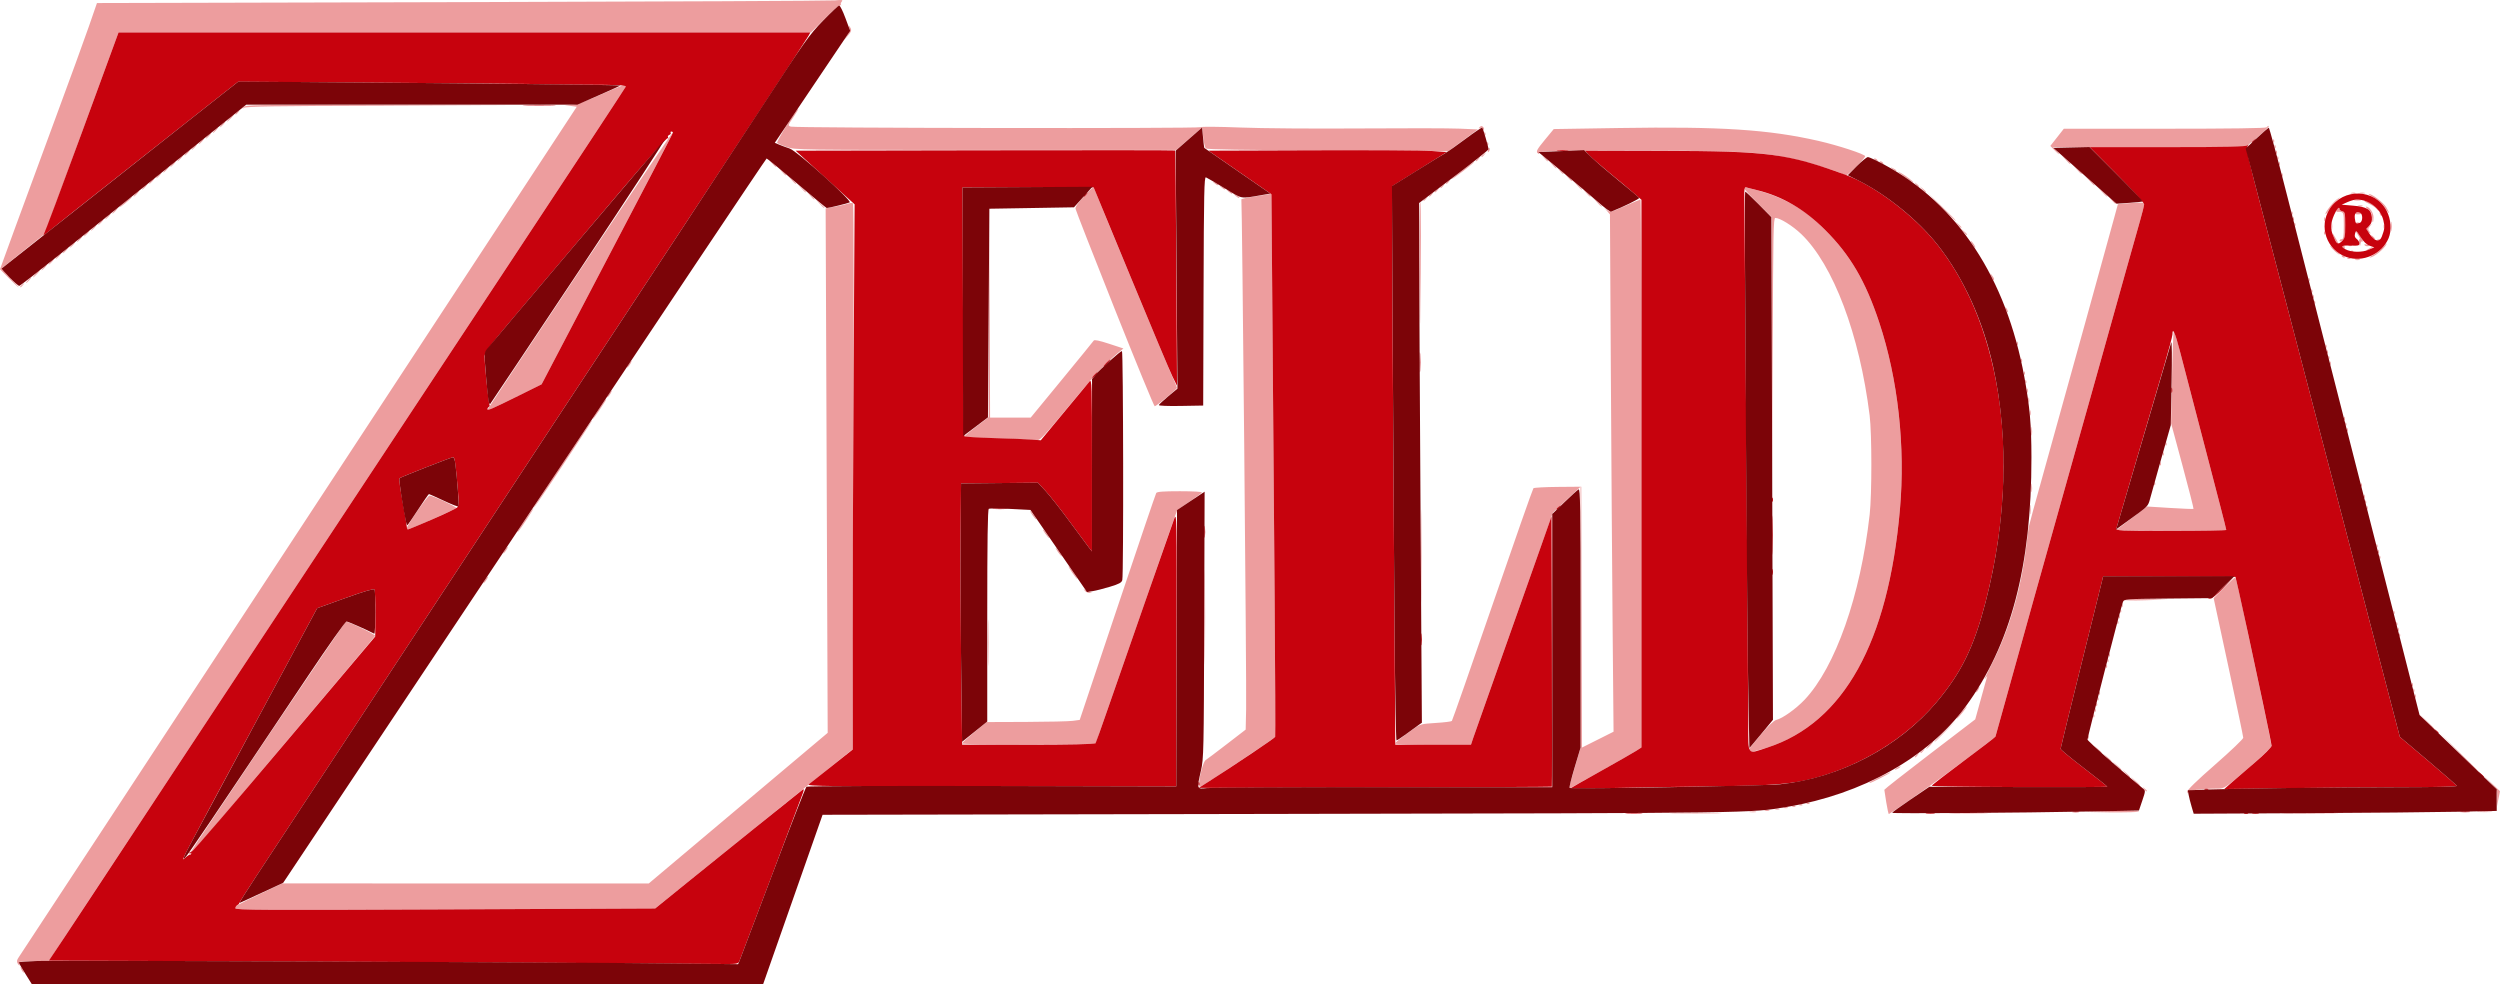 <?xml version="1.0" encoding="UTF-8" standalone="no"?>
<!-- Created with Inkscape (http://www.inkscape.org/) -->

<svg
   version="1.1"
   id="svg951"
   width="1765.511"
   height="694.904"
   viewBox="0 0 1765.511 694.904"
   sodipodi:docname="test.svg"
   inkscape:version="1.1.2 (0a00cf5339, 2022-02-04, custom)"
   xmlns:inkscape="http://www.inkscape.org/namespaces/inkscape"
   xmlns:sodipodi="http://sodipodi.sourceforge.net/DTD/sodipodi-0.dtd"
   xmlns="http://www.w3.org/2000/svg"
   xmlns:svg="http://www.w3.org/2000/svg">
  <defs
     id="defs955" />
  <sodipodi:namedview
     id="namedview953"
     pagecolor="#ffffff"
     bordercolor="#666666"
     borderopacity="1.0"
     inkscape:pageshadow="2"
     inkscape:pageopacity="0.0"
     inkscape:pagecheckerboard="0"
     showgrid="false"
     inkscape:zoom="0.58186969"
     inkscape:cx="892.81159"
     inkscape:cy="496.67478"
     inkscape:window-width="1920"
     inkscape:window-height="1017"
     inkscape:window-x="-8"
     inkscape:window-y="-8"
     inkscape:window-maximized="1"
     inkscape:current-layer="g957" />
  <g
     inkscape:groupmode="layer"
     inkscape:label="Image"
     id="g957"
     transform="translate(10.513,413.146)">
    <g
       id="g1085"
       transform="translate(-10.312,-438.242)">
      <path
         style="fill:#ed9d9e"
         d="m 15,710 c -0.589,-1.1 -0.845,-2 -0.57,-2 0.275,0 0.982,0.9 1.57,2 0.589,1.1 0.845,2 0.57,2 -0.275,0 -0.982,-0.9 -1.57,-2 z m -2.844,-4.685 c -0.671,-1.199 -0.412,-2.424 0.902,-4.25 C 14.073,699.654 103.148,563.95 211.003,399.5 l 196.101,-299 -4.302,-0.6 -4.302,-0.6 4.804,-0.15 c 3.566,-0.112 8.862,-1.953 20.558,-7.15 16.05,-7.131 18.732,-7.99 17.86,-5.717 C 441.451,86.989 405.553,141.551 361.948,207.533 318.343,273.515 275.839,337.85 267.495,350.5 259.15,363.15 242.95,387.675 231.495,405 204.408,445.965 182.816,478.661 124.514,567 98.197,606.875 67.085,654.013 55.377,671.75 L 34.09,704 H 23.438 c -9.057,0 -10.566,0.225 -10.076,1.5 0.779,2.029 -0.036,1.904 -1.205,-0.185 z M 166,666.522 c 0,-1.743 0.62,-2.098 18.783,-10.749 l 14.283,-6.803 129.434,0.022 129.434,0.022 63.19,-53.19 63.19,-53.19 -0.721,-185.192 -0.721,-185.192 6.814,-1.266 c 3.748,-0.697 7.9,-1.67 9.227,-2.162 1.407,-0.522 2.783,-0.526 3.301,-0.008 0.517,0.517 0.582,81.359 0.156,193.287 L 601.638,554.5 l -38.55,31 c -21.202,17.05 -52.523,42.288 -69.602,56.084 l -31.052,25.084 -148.217,0.653 C 185.035,667.89 166,667.787 166,666.522 Z m -32.995,-36.792 c -0.007,-1.145 0.497,-1.907 57.418,-86.73 28.973,-43.175 53.088,-78.644 53.589,-78.821 1.334,-0.469 21.095,9.004 20.766,9.955 -0.153,0.443 -28.854,34.588 -63.779,75.877 -34.925,41.289 -64.51,76.29 -65.745,77.78 -1.235,1.49 -2.247,2.362 -2.25,1.939 z M 1182.25,599.252 c 8.113,-0.168 21.387,-0.168 29.5,0 8.113,0.168 1.475,0.306 -14.75,0.306 -16.225,0 -22.863,-0.138 -14.75,-0.306 z M 1331.891,591.75 c -0.745,-4.537 -1.362,-8.541 -1.372,-8.897 -0.01,-0.356 14.43,-11.693 32.09,-25.193 l 32.108,-24.546 3.69,-13.307 c 2.029,-7.319 3.94,-14.207 4.245,-15.307 l 0.556,-2 -1.59,2 c -0.874,1.1 0.855,-2.729 3.843,-8.509 13.149,-25.436 21.706,-54.593 25.528,-86.991 0.616,-5.225 1.264,-10.4 1.44,-11.5 0.175,-1.1 4.845,-18.2 10.377,-38 13.874,-49.657 47.532,-171.143 50.286,-181.5 1.243,-4.675 2.304,-8.586 2.359,-8.691 0.054,-0.105 4.25,-0.478 9.324,-0.829 8.025,-0.555 9.225,-0.431 9.225,0.949 0,0.873 -1.333,6.196 -2.962,11.829 -1.629,5.633 -5.915,20.817 -9.525,33.742 -10.789,38.634 -14.477,51.804 -18.478,66 -2.093,7.425 -5.69,20.25 -7.994,28.5 -2.304,8.25 -5.478,19.5 -7.054,25 -6.035,21.064 -58.987,210.279 -58.987,210.78 0,0.53 -36.709,28.074 -47,35.266 -3.025,2.114 -10.529,7.356 -16.675,11.649 -6.146,4.293 -11.379,7.805 -11.628,7.805 -0.249,0 -1.062,-3.712 -1.807,-8.25 z m 46.859,7.503 c 6.188,-0.175 16.312,-0.175 22.5,0 6.188,0.175 1.125,0.319 -11.25,0.319 -12.375,0 -17.438,-0.144 -11.25,-0.319 z m 236,-0.002 c 8.938,-0.166 23.562,-0.166 32.5,0 8.938,0.166 1.625,0.301 -16.25,0.301 -17.875,0 -25.188,-0.136 -16.25,-0.301 z m -378.988,-0.959 c 1.244,-0.239 3.044,-0.23 4,0.02 0.956,0.25 -0.062,0.446 -2.262,0.435 -2.2,-0.011 -2.982,-0.216 -1.738,-0.455 z m 239.738,0.017 c 17.097,-0.715 35.274,-0.746 34.848,-0.06 -0.256,0.412 -9.777,0.661 -21.157,0.551 -11.38,-0.109 -17.541,-0.33 -13.691,-0.492 z m 274.78,-0.046 c 2.629,-0.207 6.679,-0.204 9,0.006 2.321,0.21 0.17,0.379 -4.78,0.376 -4.95,-0.003 -6.849,-0.175 -4.22,-0.381 z m -504.011,-0.957 c 0.973,-0.254 2.323,-0.237 3,0.037 0.677,0.274 -0.119,0.481 -1.769,0.461 -1.65,-0.02 -2.204,-0.244 -1.231,-0.498 z m 7.481,-0.969 c 0.688,-0.277 1.812,-0.277 2.5,0 0.688,0.277 0.125,0.504 -1.25,0.504 -1.375,0 -1.938,-0.227 -1.25,-0.504 z m 6,-1 c 0.688,-0.277 1.812,-0.277 2.5,0 0.688,0.277 0.125,0.504 -1.25,0.504 -1.375,0 -1.938,-0.227 -1.25,-0.504 z m 6.062,-1.021 c 0.722,-0.289 1.584,-0.253 1.917,0.079 0.332,0.332 -0.258,0.569 -1.312,0.525 -1.165,-0.048 -1.402,-0.285 -0.604,-0.604 z m 5,-1 c 0.722,-0.289 1.584,-0.253 1.917,0.079 0.332,0.332 -0.258,0.569 -1.312,0.525 -1.165,-0.048 -1.402,-0.285 -0.604,-0.604 z m 492.461,-4.607 c 0.07,-5.598 -0.091,-5.963 -4.837,-11 l -4.909,-5.21 5.891,5.666 5.891,5.666 -1.054,5.334 -1.054,5.334 0.072,-5.79 z m -487.461,3.607 c 0.722,-0.289 1.584,-0.253 1.917,0.079 0.332,0.332 -0.258,0.569 -1.312,0.525 -1.165,-0.048 -1.402,-0.285 -0.604,-0.604 z m 268.503,-7.954 c 0.122,-1.413 6.872,-7.978 19.935,-19.389 10.863,-9.489 19.746,-17.977 19.741,-18.863 0,-0.886 -4.712,-23.436 -10.46,-50.111 l -10.451,-48.5 7.185,-7.25 c 3.952,-3.987 7.497,-7.25 7.878,-7.25 0.714,0 1.577,3.685 9.255,39.5 14.385,67.1 16.653,78.13 16.391,79.707 -0.159,0.957 -7.645,8.052 -16.636,15.766 -15.938,13.675 -16.463,14.027 -21,14.032 -11.699,0.015 -21.058,1.27 -21.542,2.889 -0.277,0.927 -0.402,0.703 -0.295,-0.532 z m -30.443,-2.113 c -1.244,-1.586 -1.208,-1.621 0.378,-0.378 0.963,0.755 1.75,1.542 1.75,1.75 0,0.823 -0.821,0.293 -2.128,-1.372 z M 1108,581.205 c 0,-0.502 1.8,-7.01 4,-14.461 l 4,-13.548 v -92.183 -92.183 l -9.75,9.143 -9.75,9.143 -7.683,21.692 C 1084.591,420.739 1072.277,455.475 1061.452,486 c -10.825,30.525 -20.391,57.638 -21.258,60.25 l -1.576,4.75 h -26.809 C 997.064,551 985,550.637 985,550.192 c 0,-0.764 3.762,-3.735 13.666,-10.791 3.999,-2.85 5.208,-3.151 15.044,-3.753 5.883,-0.36 11.009,-0.991 11.391,-1.402 0.382,-0.411 13.318,-37.376 28.745,-82.145 15.427,-44.769 28.413,-81.761 28.857,-82.205 0.444,-0.444 8.229,-0.87 17.302,-0.947 l 16.495,-0.14 0.255,92.101 0.255,92.101 11.145,-5.589 11.145,-5.589 -0.647,-72.166 C 1138.296,429.975 1137.724,347.775 1137.381,287 l -0.624,-110.5 -2.129,-2.493 -2.129,-2.493 2.213,1.864 c 2.185,1.841 2.344,1.806 12.567,-2.757 5.695,-2.542 10.662,-4.621 11.037,-4.621 0.376,0 0.683,87.069 0.683,193.486 v 193.486 l -3.75,2.4 c -2.062,1.32 -13.2,7.683 -24.75,14.139 -11.55,6.457 -21.337,11.935 -21.75,12.173 -0.412,0.239 -0.75,0.023 -0.75,-0.479 z m -261.368,-3.606 c 0.437,-5.553 3.157,-14.899 4.571,-15.711 C 851.916,561.479 858.575,556.464 866,550.745 l 13.5,-10.399 0.317,-14.423 c 0.372,-16.927 -2.819,-359.118 -3.356,-359.987 -0.201,-0.325 3.326,-1.149 7.837,-1.832 4.511,-0.683 9.373,-1.456 10.803,-1.719 l 2.601,-0.478 0.73,92.797 c 0.402,51.038 1.08,137.122 1.507,191.297 0.427,54.175 0.605,98.95 0.394,99.5 -0.374,0.979 -50.079,34.082 -52.663,35.073 -0.955,0.367 -1.237,-0.441 -1.037,-2.975 z M 1507.437,576.75 1504.5,573.5 l 3.25,2.937 c 3.03,2.738 3.71,3.563 2.937,3.563 -0.172,0 -1.635,-1.462 -3.25,-3.25 z m -187.354,0.867 C 1321.101,576.682 1335,570.027 1335,570.475 1335,571.033 1321.445,578 1320.358,578 c -0.38,0 -0.504,-0.172 -0.275,-0.383 z m 180.841,-6.367 -2.424,-2.75 2.75,2.424 c 2.57,2.266 3.209,3.076 2.424,3.076 -0.179,0 -1.417,-1.238 -2.75,-2.75 z m 235.062,-15 -13.486,-13.75 13.75,13.486 C 1749.023,568.514 1750.453,570 1749.736,570 c -0.145,0 -6.333,-6.188 -13.75,-13.75 z M 1338,568.57 c 0,-0.275 0.9,-0.982 2,-1.57 1.1,-0.589 2,-0.845 2,-0.57 0,0.275 -0.9,0.982 -2,1.57 -1.1,0.589 -2,0.845 -2,0.57 z m 156.437,-2.82 -2.937,-3.25 3.25,2.937 c 3.03,2.738 3.71,3.563 2.937,3.563 -0.172,0 -1.635,-1.462 -3.25,-3.25 z m -6.513,-5.5 -2.424,-2.75 2.75,2.424 c 2.57,2.266 3.209,3.076 2.424,3.076 -0.179,0 -1.417,-1.238 -2.75,-2.75 z M 1352,559.622 c 0,-0.208 0.787,-0.995 1.75,-1.75 1.586,-1.244 1.621,-1.208 0.378,0.378 -1.306,1.666 -2.128,2.195 -2.128,1.372 z m 4,-3 c 0,-0.208 0.787,-0.995 1.75,-1.75 1.586,-1.244 1.621,-1.208 0.378,0.378 -1.306,1.666 -2.128,2.195 -2.128,1.372 z m 124.924,-2.372 -2.424,-2.75 2.75,2.424 c 2.57,2.266 3.209,3.076 2.424,3.076 -0.179,0 -1.417,-1.238 -2.75,-2.75 z m -246.758,0.93 c 0.183,-0.451 4.158,-5.359 8.833,-10.907 5.582,-6.625 9.427,-10.315 11.201,-10.749 4.457,-1.091 13.933,-7.836 19.962,-14.208 21.81,-23.051 39.544,-73.479 46.006,-130.816 1.597,-14.17 1.585,-57.076 -0.02,-70 C 1313.054,261.344 1294.46,212.037 1271.835,190.379 1265.745,184.548 1256.823,179 1253.538,179 c -1.358,0 -1.557,10.481 -1.788,94.25 l -0.26,94.25 -0.245,-94.483 -0.245,-94.483 -10.2,-10.234 c -5.61,-5.629 -9.979,-10.455 -9.709,-10.725 0.841,-0.841 15.521,3.206 23.151,6.382 13.908,5.79 22.595,11.715 34.395,23.458 17.761,17.676 28.613,36.197 38.274,65.322 13.311,40.129 18.562,87.625 14.623,132.263 -8.282,93.857 -39.746,150.423 -93.427,167.965 -9.096,2.973 -14.604,3.848 -13.94,2.215 z M 1362,551.5 c 1.292,-1.375 2.574,-2.5 2.849,-2.5 0.275,0 -0.557,1.125 -1.849,2.5 -1.292,1.375 -2.574,2.5 -2.849,2.5 -0.275,0 0.557,-1.125 1.849,-2.5 z m 113.405,-1.75 -1.905,-2.25 2.25,1.905 c 2.114,1.79 2.705,2.595 1.905,2.595 -0.19,0 -1.202,-1.012 -2.25,-2.25 z m -796.242,0.337 c 0.185,-0.513 4.162,-4.113 8.837,-8 l 8.5,-7.067 28,-0.098 c 15.4,-0.054 30.204,-0.396 32.898,-0.76 L 762.296,533.5 788.928,454 c 14.648,-43.725 26.983,-80.062 27.411,-80.75 0.57,-0.915 5.061,-1.25 16.779,-1.25 9.331,0 15.766,0.378 15.439,0.908 -0.309,0.499 -4.35,3.481 -8.98,6.627 l -8.419,5.719 -5.513,15.623 C 821.046,413.907 794.42,490.285 777.843,538 l -4.343,12.5 -47.337,0.26 c -28.959,0.159 -47.206,-0.102 -47,-0.672 z M 1366,548.725 c 0,-0.151 3.487,-3.639 7.75,-7.75 l 7.75,-7.475 -7.475,7.75 c -6.943,7.198 -8.025,8.206 -8.025,7.475 z m 108.079,-3.308 c 0.048,-1.165 0.285,-1.402 0.604,-0.604 0.289,0.722 0.253,1.584 -0.079,1.917 -0.332,0.332 -0.569,-0.258 -0.525,-1.312 z M 1713.462,534.75 1708.5,529.5 l 5.25,4.962 c 2.888,2.729 5.25,5.092 5.25,5.25 0,0.746 -0.926,-0.084 -5.538,-4.962 z m -329.076,-6.047 c 2.12,-2.587 4.063,-4.703 4.318,-4.703 0.682,0 -5.651,7.849 -7.011,8.69 -0.638,0.395 0.574,-1.399 2.693,-3.986 z m 93.692,1.713 c 0.048,-1.165 0.285,-1.402 0.604,-0.604 0.289,0.722 0.253,1.584 -0.079,1.917 -0.332,0.332 -0.569,-0.258 -0.525,-1.312 z m 1,-4 c 0.048,-1.165 0.285,-1.402 0.604,-0.604 0.289,0.722 0.253,1.584 -0.079,1.917 -0.332,0.332 -0.569,-0.258 -0.525,-1.312 z m 1,-4 c 0.048,-1.165 0.285,-1.402 0.604,-0.604 0.289,0.722 0.253,1.584 -0.079,1.917 -0.332,0.332 -0.569,-0.258 -0.525,-1.312 z m 1,-4 c 0.048,-1.165 0.285,-1.402 0.604,-0.604 0.289,0.722 0.253,1.584 -0.079,1.917 -0.332,0.332 -0.569,-0.258 -0.525,-1.312 z m 224,-2 c 0.048,-1.165 0.285,-1.402 0.604,-0.604 0.289,0.722 0.253,1.584 -0.079,1.917 -0.332,0.332 -0.569,-0.258 -0.525,-1.312 z m -223,-2 c 0.048,-1.165 0.285,-1.402 0.604,-0.604 0.289,0.722 0.253,1.584 -0.079,1.917 -0.332,0.332 -0.569,-0.258 -0.525,-1.312 z M 850.466,460.5 c 1.5e-4,-29.7 0.128,-41.706 0.283,-26.679 0.156,15.026 0.155,39.326 -2.9e-4,54 C 850.593,502.494 850.466,490.2 850.466,460.5 Z M 1396,512 c 0.589,-1.1 1.295,-2 1.57,-2 0.275,0 0.018,0.9 -0.57,2 -0.589,1.1 -1.295,2 -1.57,2 -0.275,0 -0.018,-0.9 0.57,-2 z m 308.079,0.417 c 0.048,-1.165 0.285,-1.402 0.604,-0.604 0.289,0.722 0.253,1.584 -0.079,1.917 -0.332,0.332 -0.569,-0.258 -0.525,-1.312 z m -1,-4 c 0.048,-1.165 0.285,-1.402 0.604,-0.604 0.289,0.722 0.253,1.584 -0.079,1.917 -0.332,0.332 -0.569,-0.258 -0.525,-1.312 z M 697.437,479 c 0,-14.575 0.14,-20.538 0.311,-13.25 0.171,7.287 0.171,19.212 0,26.5 -0.171,7.287 -0.311,1.325 -0.311,-13.25 z m 789.642,16.417 c 0.048,-1.165 0.285,-1.402 0.604,-0.604 0.289,0.722 0.253,1.584 -0.079,1.917 -0.332,0.332 -0.569,-0.258 -0.525,-1.312 z m 1,-4 c 0.048,-1.165 0.285,-1.402 0.604,-0.604 0.289,0.722 0.253,1.584 -0.079,1.917 -0.332,0.332 -0.569,-0.258 -0.525,-1.312 z m 1,-4 c 0.048,-1.165 0.285,-1.402 0.604,-0.604 0.289,0.722 0.253,1.584 -0.079,1.917 -0.332,0.332 -0.569,-0.258 -0.525,-1.312 z m 205,-14 c 0.048,-1.165 0.285,-1.402 0.604,-0.604 0.289,0.722 0.253,1.584 -0.079,1.917 -0.332,0.332 -0.569,-0.258 -0.525,-1.312 z m -1,-4 c 0.048,-1.165 0.285,-1.402 0.604,-0.604 0.289,0.722 0.253,1.584 -0.079,1.917 -0.332,0.332 -0.569,-0.258 -0.525,-1.312 z M 1003.466,417.5 c 2e-4,-29.15 0.128,-40.931 0.284,-26.18 0.156,14.751 0.156,38.601 -3e-4,53 -0.156,14.399 -0.284,2.33 -0.283,-26.82 z m 688.613,47.917 c 0.048,-1.165 0.285,-1.402 0.604,-0.604 0.289,0.722 0.253,1.584 -0.079,1.917 -0.332,0.332 -0.569,-0.258 -0.525,-1.312 z m -197,-1 c 0.048,-1.165 0.285,-1.402 0.604,-0.604 0.289,0.722 0.253,1.584 -0.079,1.917 -0.332,0.332 -0.569,-0.258 -0.525,-1.312 z m 1,-4 c 0.048,-1.165 0.285,-1.402 0.604,-0.604 0.289,0.722 0.253,1.584 -0.079,1.917 -0.332,0.332 -0.569,-0.258 -0.525,-1.312 z m 194,-3 c 0.048,-1.165 0.285,-1.402 0.604,-0.604 0.289,0.722 0.253,1.584 -0.079,1.917 -0.332,0.332 -0.569,-0.258 -0.525,-1.312 z m -193,-1 c 0.048,-1.165 0.285,-1.402 0.604,-0.604 0.289,0.722 0.253,1.584 -0.079,1.917 -0.332,0.332 -0.569,-0.258 -0.525,-1.312 z m 1,-4 c 0.048,-1.165 0.285,-1.402 0.604,-0.604 0.289,0.722 0.253,1.584 -0.079,1.917 -0.332,0.332 -0.569,-0.258 -0.525,-1.312 z m 1.796,-3.694 c 0.429,-0.428 7.496,-0.651 15.703,-0.497 l 14.922,0.281 -15.703,0.497 c -8.637,0.273 -15.352,0.147 -14.922,-0.281 z M 765.872,442.25 c -1.194,-1.522 -1.177,-1.601 0.128,-0.608 0.825,0.628 2.4,1.364 3.5,1.634 1.9,0.467 1.893,0.497 -0.128,0.608 -1.17,0.064 -2.745,-0.671 -3.5,-1.634 z m -423.902,-7.194 c 0.572,-1.069 1.535,-2.25 2.139,-2.623 0.604,-0.373 0.325,0.502 -0.62,1.944 -2.002,3.055 -3.038,3.518 -1.519,0.679 z M 757,429.5 c -1.703,-2.475 -2.871,-4.5 -2.596,-4.5 0.275,0 1.893,2.025 3.596,4.5 1.703,2.475 2.871,4.5 2.596,4.5 -0.275,0 -1.893,-2.025 -3.596,-4.5 z m 923.079,-11.083 c 0.048,-1.165 0.285,-1.402 0.604,-0.604 0.289,0.722 0.253,1.584 -0.079,1.917 -0.332,0.332 -0.569,-0.258 -0.525,-1.312 z M 747,415 c -1.175,-1.65 -1.911,-3 -1.636,-3 0.275,0 1.461,1.35 2.636,3 1.175,1.65 1.911,3 1.636,3 -0.275,0 -1.461,-1.35 -2.636,-3 z m -391.03,-0.944 c 0.572,-1.069 1.535,-2.25 2.139,-2.623 0.604,-0.373 0.325,0.502 -0.62,1.944 -2.002,3.055 -3.038,3.518 -1.519,0.679 z m 1323.109,0.361 c 0.048,-1.165 0.285,-1.402 0.604,-0.604 0.289,0.722 0.253,1.584 -0.079,1.917 -0.332,0.332 -0.569,-0.258 -0.525,-1.312 z m -1,-4 c 0.048,-1.165 0.285,-1.402 0.604,-0.604 0.289,0.722 0.253,1.584 -0.079,1.917 -0.332,0.332 -0.569,-0.258 -0.525,-1.312 z M 738,402 c -1.175,-1.65 -1.911,-3 -1.636,-3 0.275,0 1.461,1.35 2.636,3 1.175,1.65 1.911,3 1.636,3 -0.275,0 -1.461,-1.35 -2.636,-3 z m -372.47,-2 c 1.825,-3.324 10.564,-16 11.031,-16 0.557,0 -9.251,14.923 -10.844,16.5 -0.679,0.672 -0.74,0.507 -0.187,-0.5 z M 1494.55,399.172 c 0.522,-0.455 5.604,-4.325 11.293,-8.601 l 10.343,-7.773 16.157,1.013 c 8.886,0.557 16.322,0.85 16.523,0.651 0.201,-0.199 -3.28,-13.884 -7.737,-30.41 l -8.103,-30.049 0.648,-32.502 C 1534.032,273.626 1534.62,259 1534.983,259 c 0.363,0 2.314,6.412 4.337,14.25 2.023,7.838 6.095,23.475 9.05,34.75 2.955,11.275 7.711,29.5 10.57,40.5 2.859,11 6.967,26.794 9.129,35.099 2.162,8.304 3.931,15.392 3.931,15.75 0,0.358 -17.64,0.651 -39.2,0.651 -21.56,0 -38.773,-0.372 -38.25,-0.828 z M 287,398.327 c 0,-1.952 14.725,-23.217 16.112,-23.268 2.032,-0.075 18.888,7.773 18.888,8.793 0,0.712 -32.642,15.149 -34.25,15.148 -0.412,-2.4e-4 -0.75,-0.303 -0.75,-0.673 z M 729,389 c -1.175,-1.65 -1.911,-3 -1.636,-3 0.275,0 1.461,1.35 2.636,3 1.175,1.65 1.911,3 1.636,3 -0.275,0 -1.461,-1.35 -2.636,-3 z m 704.3,-4 c 0,-3.025 0.187,-4.263 0.417,-2.75 0.229,1.512 0.229,3.987 0,5.5 -0.229,1.512 -0.417,0.275 -0.417,-2.75 z m 237.779,-1.583 c 0.048,-1.165 0.285,-1.402 0.604,-0.604 0.289,0.722 0.253,1.584 -0.079,1.917 -0.332,0.332 -0.569,-0.258 -0.525,-1.312 z M 377.54,382 c 1.698,-3.057 38.743,-58.536 39.73,-59.5 1.775,-1.733 -0.032,1.081 -19.579,30.5 -16.517,24.859 -23.165,34.426 -20.151,29 z m 1292.539,-2.583 c 0.048,-1.165 0.285,-1.402 0.604,-0.604 0.289,0.722 0.253,1.584 -0.079,1.917 -0.332,0.332 -0.569,-0.258 -0.525,-1.312 z m -1,-4 c 0.048,-1.165 0.285,-1.402 0.604,-0.604 0.289,0.722 0.253,1.584 -0.079,1.917 -0.332,0.332 -0.569,-0.258 -0.525,-1.312 z M 1434.286,369.5 c 0.01,-2.75 0.202,-3.756 0.432,-2.236 0.23,1.52 0.224,3.77 -0.014,5 -0.237,1.23 -0.425,-0.014 -0.418,-2.764 z m 232.793,-2.083 c 0.048,-1.165 0.285,-1.402 0.604,-0.604 0.289,0.722 0.253,1.584 -0.079,1.917 -0.332,0.332 -0.569,-0.258 -0.525,-1.312 z m -146,-1 c 0.048,-1.165 0.285,-1.402 0.604,-0.604 0.289,0.722 0.253,1.584 -0.079,1.917 -0.332,0.332 -0.569,-0.258 -0.525,-1.312 z m 4,-14 c 0.048,-1.165 0.285,-1.402 0.604,-0.604 0.289,0.722 0.253,1.584 -0.079,1.917 -0.332,0.332 -0.569,-0.258 -0.525,-1.312 z m 2,-7 c 0.048,-1.165 0.285,-1.402 0.604,-0.604 0.289,0.722 0.253,1.584 -0.079,1.917 -0.332,0.332 -0.569,-0.258 -0.525,-1.312 z m 2,-7 c 0.048,-1.165 0.285,-1.402 0.604,-0.604 0.289,0.722 0.253,1.584 -0.079,1.917 -0.332,0.332 -0.569,-0.258 -0.525,-1.312 z M 711.5,334.949 c -10.45,-0.379 -21.587,-0.747 -24.75,-0.819 -3.163,-0.072 -5.731,-0.468 -5.708,-0.88 0.023,-0.412 3.845,-3.621 8.494,-7.13 l 8.451,-6.38 0.263,-73.12 0.263,-73.12 0.243,73.25 L 699,320 h 14.346 14.346 l 21.904,-26.642 c 12.047,-14.653 22.219,-27.131 22.604,-27.729 0.476,-0.739 3.94,-0.025 10.825,2.232 l 10.125,3.319 -4.325,3.6 c -8.641,7.193 -18.68,18.153 -36.152,39.47 -13.985,17.062 -18.296,21.711 -20,21.569 C 731.478,335.719 721.95,335.328 711.5,334.949 Z M 1434.286,329.5 c 0.01,-2.75 0.202,-3.756 0.432,-2.236 0.23,1.52 0.224,3.77 -0.014,5 -0.237,1.23 -0.425,-0.014 -0.418,-2.764 z m 222.793,-1.083 c 0.048,-1.165 0.285,-1.402 0.604,-0.604 0.289,0.722 0.253,1.584 -0.079,1.917 -0.332,0.332 -0.569,-0.258 -0.525,-1.312 z m -1,-4 c 0.048,-1.165 0.285,-1.402 0.604,-0.604 0.289,0.722 0.253,1.584 -0.079,1.917 -0.332,0.332 -0.569,-0.258 -0.525,-1.312 z m -1,-4 c 0.048,-1.165 0.285,-1.402 0.604,-0.604 0.289,0.722 0.253,1.584 -0.079,1.917 -0.332,0.332 -0.569,-0.258 -0.525,-1.312 z M 422.639,314 c 2.56,-3.85 4.84,-7 5.067,-7 0.531,0 -0.212,1.247 -4.917,8.25 -2.125,3.163 -4.075,5.75 -4.334,5.75 -0.259,0 1.624,-3.15 4.184,-7 z m 1010.556,2.5 c 0.02,-1.65 0.244,-2.204 0.498,-1.231 0.254,0.973 0.237,2.323 -0.037,3 -0.274,0.677 -0.481,-0.119 -0.461,-1.769 z M 344,314.511 c 0,-0.284 29.475,-44.727 65.5,-98.763 36.025,-54.036 65.5,-97.797 65.5,-97.247 0,0.858 -11.065,22.143 -66.536,127.998 -4.611,8.8 -12.388,23.65 -17.281,33 l -8.897,17 -15.893,7.872 C 348.638,313.167 344,315.267 344,314.511 Z M 786.995,243.25 c -15.045,-37.812 -27.496,-69.65 -27.67,-70.75 -0.211,-1.337 1.824,-4.291 6.142,-8.913 6.289,-6.732 6.483,-6.85 7.395,-4.5 3.886,10.011 52.036,125.98 54.725,131.804 C 829.464,294.956 831,298.608 831,299.006 831,299.969 816.424,312 815.258,312 c -0.5,0 -13.219,-30.938 -28.263,-68.75 z m 645.2,64.25 c 0.02,-1.65 0.244,-2.204 0.498,-1.231 0.254,0.973 0.237,2.323 -0.037,3 -0.274,0.677 -0.481,-0.119 -0.461,-1.769 z M 429.511,303.623 C 430.457,302.18 431.419,301 431.65,301 c 0.723,0 -1.605,3.854 -2.759,4.567 -0.604,0.373 -0.325,-0.502 0.62,-1.944 z M 1431.158,301 c 0,-1.375 0.227,-1.938 0.504,-1.25 0.277,0.688 0.277,1.812 0,2.5 -0.277,0.688 -0.504,0.125 -0.504,-1.25 z m -1.079,-6.583 c 0.048,-1.165 0.285,-1.402 0.604,-0.604 0.289,0.722 0.253,1.584 -0.079,1.917 -0.332,0.332 -0.569,-0.258 -0.525,-1.312 z m -1,-6 c 0.048,-1.165 0.285,-1.402 0.604,-0.604 0.289,0.722 0.253,1.584 -0.079,1.917 -0.332,0.332 -0.569,-0.258 -0.525,-1.312 z M 443.511,282.623 C 444.457,281.18 445.419,280 445.65,280 c 0.723,0 -1.605,3.854 -2.759,4.567 -0.604,0.373 -0.325,-0.502 0.62,-1.944 z m 1201.568,-1.206 c 0.048,-1.165 0.285,-1.402 0.604,-0.604 0.289,0.722 0.253,1.584 -0.079,1.917 -0.332,0.332 -0.569,-0.258 -0.525,-1.312 z m -218,-2 c 0.048,-1.165 0.285,-1.402 0.604,-0.604 0.289,0.722 0.253,1.584 -0.079,1.917 -0.332,0.332 -0.569,-0.258 -0.525,-1.312 z m 217,-2 c 0.048,-1.165 0.285,-1.402 0.604,-0.604 0.289,0.722 0.253,1.584 -0.079,1.917 -0.332,0.332 -0.569,-0.258 -0.525,-1.312 z m -1,-4 c 0.048,-1.165 0.285,-1.402 0.604,-0.604 0.289,0.722 0.253,1.584 -0.079,1.917 -0.332,0.332 -0.569,-0.258 -0.525,-1.312 z m -1,-4 c 0.048,-1.165 0.285,-1.402 0.604,-0.604 0.289,0.722 0.253,1.584 -0.079,1.917 -0.332,0.332 -0.569,-0.258 -0.525,-1.312 z m -218,-2 c 0.048,-1.165 0.285,-1.402 0.604,-0.604 0.289,0.722 0.253,1.584 -0.079,1.917 -0.332,0.332 -0.569,-0.258 -0.525,-1.312 z M 1002.226,218.309 c -0.124,-27.605 0.112,-50.4 0.524,-50.655 0.681,-0.422 0.669,36.61 -0.027,82.846 -0.149,9.9 -0.373,-4.586 -0.497,-32.191 z m 414.397,26.152 c -0.965,-2.515 -0.68,-3.164 0.499,-1.136 0.584,1.004 0.851,2.036 0.593,2.293 -0.258,0.257 -0.749,-0.263 -1.092,-1.157 z m 217.455,-6.045 c 0.048,-1.165 0.285,-1.402 0.604,-0.604 0.289,0.722 0.253,1.584 -0.079,1.917 -0.332,0.332 -0.569,-0.258 -0.525,-1.312 z m -1,-4 c 0.048,-1.165 0.285,-1.402 0.604,-0.604 0.289,0.722 0.253,1.584 -0.079,1.917 -0.332,0.332 -0.569,-0.258 -0.525,-1.312 z m -1,-4 c 0.048,-1.165 0.285,-1.402 0.604,-0.604 0.289,0.722 0.253,1.584 -0.079,1.917 -0.332,0.332 -0.569,-0.258 -0.525,-1.312 z M 6.12,221.621 -0.202,215.243 10.315,186.371 C 16.099,170.492 28.918,135.675 38.802,109 48.686,82.325 59.36,53.019 62.523,43.875 L 68.273,27.249 325.887,26.6 c 141.687,-0.357 260.295,-0.911 263.573,-1.229 5.126,-0.498 5.791,-0.377 4.759,0.867 -0.66,0.796 -0.867,1.815 -0.459,2.265 0.408,0.45 0.26,0.545 -0.329,0.21 -0.589,-0.335 -5.53,3.868 -10.981,9.34 L 572.538,48 328.019,48.016 83.5,48.033 57.5,119.109 31.5,190.186 17,201.727 c -7.975,6.348 -14.932,11.936 -15.461,12.418 -0.588,0.537 1.532,3.392 5.471,7.366 3.537,3.569 6.207,6.489 5.932,6.489 -0.275,0 -3.345,-2.87 -6.822,-6.379 z M 14,227.622 c 0,-0.208 0.787,-0.995 1.75,-1.75 1.586,-1.244 1.621,-1.208 0.378,0.378 C 14.821,227.916 14,228.445 14,227.622 Z M 19.5,223 c 0.995,-1.1 2.035,-2 2.31,-2 0.275,0 -0.314,0.9 -1.31,2 -0.995,1.1 -2.035,2 -2.31,2 -0.275,0 0.314,-0.9 1.31,-2 z m 1610.579,-0.583 c 0.048,-1.165 0.285,-1.402 0.604,-0.604 0.289,0.722 0.253,1.584 -0.079,1.917 -0.332,0.332 -0.569,-0.258 -0.525,-1.312 z M 1406.144,220.25 c -1.091,-2.55 -1.067,-2.609 0.339,-0.809 0.834,1.068 1.516,2.305 1.516,2.75 0,1.52 -0.678,0.81 -1.856,-1.941 z M 25,218.5 c 1.292,-1.375 2.574,-2.5 2.849,-2.5 0.275,0 -0.557,1.125 -1.849,2.5 -1.292,1.375 -2.574,2.5 -2.849,2.5 -0.275,0 0.557,-1.125 1.849,-2.5 z m 5.5,-4.5 c 0.995,-1.1 2.035,-2 2.31,-2 0.275,0 -0.314,0.9 -1.31,2 -0.995,1.1 -2.035,2 -2.31,2 -0.275,0 0.314,-0.9 1.31,-2 z m 5,-4 c 0.995,-1.1 2.035,-2 2.31,-2 0.275,0 -0.314,0.9 -1.31,2 -0.995,1.1 -2.035,2 -2.31,2 -0.275,0 0.314,-0.9 1.31,-2 z m 1627.769,-1.693 c 0.973,-0.254 2.323,-0.237 3,0.037 0.677,0.274 -0.119,0.481 -1.769,0.461 -1.65,-0.02 -2.204,-0.244 -1.231,-0.498 z M 40.5,206 c 0.995,-1.1 2.035,-2 2.31,-2 0.275,0 -0.314,0.9 -1.31,2 -0.995,1.1 -2.035,2 -2.31,2 -0.275,0 0.314,-0.9 1.31,-2 z m 1617.312,1.317 c 0.722,-0.289 1.584,-0.253 1.917,0.079 0.332,0.332 -0.258,0.569 -1.312,0.525 -1.165,-0.048 -1.402,-0.285 -0.604,-0.604 z m -4.305,-1.305 c -0.35,-0.567 0.051,-0.735 0.941,-0.393 1.732,0.665 2.049,1.382 0.611,1.382 -0.517,0 -1.216,-0.445 -1.552,-0.989 z m 22.651,-1.032 c 2.012,-1.063 5.096,-3.63 6.854,-5.706 1.758,-2.075 2.738,-2.873 2.178,-1.773 -1.859,3.653 -9.319,9.594 -11.874,9.456 -0.449,-0.024 0.83,-0.914 2.842,-1.977 z m -27.231,-2.234 c -1.415,-1.235 -2.99,-2.941 -3.5,-3.792 -0.514,-0.858 -0.17,-0.725 0.773,0.3 0.935,1.016 2.735,2.709 4,3.764 1.265,1.054 2.075,1.93 1.8,1.945 -0.275,0.016 -1.658,-0.982 -3.073,-2.217 z M 45.5,202 c 0.995,-1.1 2.035,-2 2.31,-2 0.275,0 -0.314,0.9 -1.31,2 -0.995,1.1 -2.035,2 -2.31,2 -0.275,0 0.314,-0.9 1.31,-2 z m 1614.312,0.317 c 0.722,-0.289 1.584,-0.253 1.917,0.079 0.332,0.332 -0.258,0.569 -1.312,0.525 -1.165,-0.048 -1.402,-0.285 -0.604,-0.604 z m 11.271,-0.681 c 0.229,-0.201 1.542,-0.9 2.917,-1.555 2.357,-1.123 2.389,-1.102 0.559,0.365 -1.593,1.276 -4.848,2.391 -3.476,1.191 z m -16.917,-1.512 c -1.098,-0.696 -1.083,-0.942 0.083,-1.389 0.808,-0.31 1.417,0.06 1.417,0.861 0,0.773 -0.037,1.398 -0.083,1.389 -0.046,-0.008 -0.683,-0.396 -1.417,-0.861 z M 50.5,198 c 0.995,-1.1 2.035,-2 2.31,-2 0.275,0 -0.314,0.9 -1.31,2 -0.995,1.1 -2.035,2 -2.31,2 -0.275,0 0.314,-0.9 1.31,-2 z m 1342.011,-0.623 c -0.945,-1.443 -1.224,-2.318 -0.62,-1.944 1.154,0.713 3.483,4.567 2.759,4.567 -0.231,0 -1.194,-1.18 -2.139,-2.623 z m 266.301,0.94 c 0.722,-0.289 1.584,-0.253 1.917,0.079 0.332,0.332 -0.258,0.569 -1.312,0.525 -1.165,-0.048 -1.402,-0.285 -0.604,-0.604 z m 7.046,-1.567 c -0.32,-1.512 -0.163,-2.75 0.348,-2.75 0.511,0 -0.096,-1.462 -1.35,-3.25 -1.254,-1.788 -1.622,-2.722 -0.818,-2.077 1.803,1.448 5.661,7.878 4.176,6.96 -0.617,-0.381 -1.222,0.299 -1.424,1.602 -0.323,2.082 -0.398,2.043 -0.933,-0.485 z m 3.699,1.343 c -0.308,-0.499 0.34,-0.671 1.441,-0.383 2.335,0.611 2.63,1.29 0.56,1.29 -0.792,0 -1.693,-0.408 -2.001,-0.907 z M 1648.989,194.75 c -1.09,-1.788 -1.983,-3.663 -1.985,-4.167 0,-1.14 0.137,-0.953 2.782,3.667 2.63,4.593 1.957,5.015 -0.797,0.5 z M 55.5,194 c 0.995,-1.1 2.035,-2 2.31,-2 0.275,0 -0.314,0.9 -1.31,2 -0.995,1.1 -2.035,2 -2.31,2 -0.275,0 0.314,-0.9 1.31,-2 z m 1596.5,1.035 c 0,-0.569 0.675,-1.035 1.5,-1.035 1.228,0 1.5,-1.722 1.5,-9.5 0,-9.95 0.017,-9.915 -4.671,-9.782 -0.644,0.018 -0.933,-0.586 -0.643,-1.342 0.583,-1.52 2.314,-1.888 2.314,-0.492 0,0.486 0.9,1.119 2,1.406 1.824,0.477 2,1.364 2,10.081 0,8.535 -0.214,9.673 -2,10.629 -1.356,0.726 -2,0.737 -2,0.035 z m 26.812,-0.718 c 0.722,-0.289 1.584,-0.253 1.917,0.079 0.332,0.332 -0.258,0.569 -1.312,0.525 -1.165,-0.048 -1.402,-0.285 -0.604,-0.604 z m -4.228,-1.958 c -0.527,-1.372 -0.38,-1.434 0.893,-0.378 1.735,1.44 1.916,2.019 0.63,2.019 -0.491,0 -1.177,-0.739 -1.523,-1.641 z M 60.5,190 c 0.995,-1.1 2.035,-2 2.31,-2 0.275,0 -0.314,0.9 -1.31,2 -0.995,1.1 -2.035,2 -2.31,2 -0.275,0 0.314,-0.9 1.31,-2 z m 1325.905,-1.25 -1.905,-2.25 2.25,1.905 c 2.114,1.79 2.705,2.595 1.905,2.595 -0.19,0 -1.202,-1.012 -2.25,-2.25 z m 254.674,0.667 c 0.048,-1.165 0.285,-1.402 0.604,-0.604 0.289,0.722 0.253,1.584 -0.079,1.917 -0.332,0.332 -0.569,-0.258 -0.525,-1.312 z m 30.876,-0.971 c -1.083,-1.305 -0.908,-1.907 1.091,-3.75 l 2.381,-2.195 -1.851,2.231 c -1.516,1.827 -1.623,2.506 -0.591,3.75 0.693,0.835 1.036,1.519 0.76,1.519 -0.275,0 -1.081,-0.7 -1.79,-1.555 z M 1688.3,185 c 0,-3.025 0.187,-4.263 0.417,-2.75 0.229,1.512 0.229,3.987 0,5.5 -0.229,1.512 -0.417,0.275 -0.417,-2.75 z m -42.027,0 c 0,-2.475 0.195,-3.487 0.433,-2.25 0.238,1.238 0.238,3.263 0,4.5 -0.238,1.238 -0.433,0.225 -0.433,-2.25 z M 65.5,186 c 0.995,-1.1 2.035,-2 2.31,-2 0.275,0 -0.314,0.9 -1.31,2 -0.995,1.1 -2.035,2 -2.31,2 -0.275,0 0.314,-0.9 1.31,-2 z m 1617.658,-1 c 0,-1.375 0.227,-1.938 0.504,-1.25 0.277,0.688 0.277,1.812 0,2.5 -0.277,0.688 -0.504,0.125 -0.504,-1.25 z m -300.753,-1.25 -1.905,-2.25 2.25,1.905 c 2.114,1.79 2.705,2.595 1.905,2.595 -0.19,0 -1.202,-1.012 -2.25,-2.25 z m 237.674,-0.333 c 0.048,-1.165 0.285,-1.402 0.604,-0.604 0.289,0.722 0.253,1.584 -0.079,1.917 -0.332,0.332 -0.569,-0.258 -0.525,-1.312 z M 70.5,182 c 0.995,-1.1 2.035,-2 2.31,-2 0.275,0 -0.314,0.9 -1.31,2 -0.995,1.1 -2.035,2 -2.31,2 -0.275,0 0.314,-0.9 1.31,-2 z m 1593.312,0.317 c 0.722,-0.289 1.584,-0.253 1.917,0.079 0.332,0.332 -0.258,0.569 -1.312,0.525 -1.165,-0.048 -1.402,-0.285 -0.604,-0.604 z M 1641.158,180 c 0,-1.375 0.227,-1.938 0.504,-1.25 0.277,0.688 0.277,1.812 0,2.5 -0.277,0.688 -0.504,0.125 -0.504,-1.25 z M 1675,178.573 c 0,-2.512 -0.704,-3.981 -2.635,-5.5 -1.449,-1.14 -2.209,-2.073 -1.688,-2.073 2.343,0 5.323,4.22 5.323,7.539 0,1.904 -0.225,3.461 -0.5,3.461 -0.275,0 -0.5,-1.542 -0.5,-3.427 z M 1370.481,170.75 1360.5,160.5 l 10.25,9.981 c 9.52,9.271 10.705,10.519 9.981,10.519 -0.148,0 -4.76,-4.612 -10.25,-10.25 z m 248.598,8.667 c 0.048,-1.165 0.285,-1.402 0.604,-0.604 0.289,0.722 0.253,1.584 -0.079,1.917 -0.332,0.332 -0.569,-0.258 -0.525,-1.312 z M 75.5,178 c 0.995,-1.1 2.035,-2 2.31,-2 0.275,0 -0.314,0.9 -1.31,2 -0.995,1.1 -2.035,2 -2.31,2 -0.275,0 0.314,-0.9 1.31,-2 z m 1605.064,-1.707 c -0.543,-1.425 -0.428,-1.54 0.56,-0.56 0.683,0.678 0.991,1.485 0.683,1.793 -0.308,0.308 -0.867,-0.247 -1.243,-1.233 z m -62.485,-0.876 c 0.048,-1.165 0.285,-1.402 0.604,-0.604 0.289,0.722 0.253,1.584 -0.079,1.917 -0.332,0.332 -0.569,-0.258 -0.525,-1.312 z M 1642,176.274 c 0,-1.766 6.243,-9.418 9,-11.03 1.986,-1.162 1.906,-0.991 -0.389,0.832 -1.589,1.262 -4.177,4.324 -5.75,6.805 -1.573,2.481 -2.861,4.008 -2.861,3.393 z m 20.654,-0.524 c 0.255,-0.412 1.31,-0.75 2.345,-0.75 1.035,0 2.091,0.338 2.345,0.75 0.255,0.412 -0.8,0.75 -2.345,0.75 -1.545,0 -2.6,-0.338 -2.345,-0.75 z M 80.5,174 c 0.995,-1.1 2.035,-2 2.31,-2 0.275,0 -0.314,0.9 -1.31,2 -0.995,1.1 -2.035,2 -2.31,2 -0.275,0 0.314,-0.9 1.31,-2 z m 1603.707,-2.062 c -1.435,-2.493 -4.17,-5.023 -7.484,-6.924 -2.873,-1.647 -4.748,-3 -4.169,-3.005 2.368,-0.021 10.283,5.992 12.403,9.422 1.249,2.021 2.099,3.845 1.89,4.054 -0.209,0.209 -1.398,-1.387 -2.641,-3.548 z m -6.334,0.404 c -0.755,-0.912 -3.172,-2.477 -5.372,-3.478 -2.2,-1.001 -3.415,-1.829 -2.7,-1.842 1.971,-0.033 6.472,2.516 8.608,4.876 1.046,1.156 1.663,2.102 1.37,2.102 -0.293,0 -1.15,-0.746 -1.905,-1.658 z M 84.31,171.307 C 85.151,169.947 93,163.614 93,164.296 c 0,0.255 -2.117,2.198 -4.703,4.318 -2.587,2.12 -4.381,3.332 -3.986,2.693 z M 578.437,168.75 575.5,165.5 l 3.25,2.937 c 1.788,1.615 3.25,3.078 3.25,3.25 0,0.773 -0.825,0.092 -3.563,-2.937 z m 549,-1 -2.937,-3.25 3.25,2.937 c 3.03,2.738 3.71,3.563 2.937,3.563 -0.172,0 -1.635,-1.462 -3.25,-3.25 z m 537.832,2.557 c 0.973,-0.254 2.323,-0.237 3,0.037 0.677,0.274 -0.119,0.481 -1.769,0.461 -1.65,-0.02 -2.204,-0.244 -1.231,-0.498 z M 1490.924,166.25 1488.5,163.5 l 2.75,2.424 c 1.512,1.333 2.75,2.571 2.75,2.75 0,0.784 -0.81,0.146 -3.076,-2.424 z M 1005,166.622 c 0,-0.208 0.787,-0.995 1.75,-1.75 1.586,-1.244 1.621,-1.208 0.378,0.378 -1.306,1.666 -2.128,2.195 -2.128,1.372 z m 657.762,-0.33 c 1.244,-0.239 3.044,-0.23 4,0.02 0.956,0.25 -0.062,0.446 -2.262,0.435 -2.2,-0.011 -2.982,-0.216 -1.738,-0.455 z M 571.924,163.25 569.5,160.5 l 2.75,2.424 c 1.512,1.333 2.75,2.571 2.75,2.75 0,0.784 -0.81,0.146 -3.076,-2.424 z m 300.517,0.195 c -1.864,-1.493 -1.852,-1.512 0.309,-0.465 1.238,0.6 2.25,1.3 2.25,1.555 0,0.765 -0.519,0.544 -2.559,-1.09 z M 95.5,162 c 0.995,-1.1 2.035,-2 2.31,-2 0.275,0 -0.314,0.9 -1.31,2 -0.995,1.1 -2.035,2 -2.31,2 -0.275,0 0.314,-0.9 1.31,-2 z m 913.5,1.622 c 0,-0.208 0.787,-0.995 1.75,-1.75 1.586,-1.244 1.621,-1.208 0.378,0.378 -1.306,1.666 -2.128,2.195 -2.128,1.372 z m 110.924,-2.372 -2.424,-2.75 2.75,2.424 c 1.512,1.333 2.75,2.571 2.75,2.75 0,0.784 -0.81,0.146 -3.076,-2.424 z m 363.529,-1.5 -3.953,-4.25 4.25,3.953 c 2.337,2.174 4.25,4.087 4.25,4.25 0,0.757 -0.871,-4.9e-4 -4.547,-3.953 z m -616.012,0.695 c -1.864,-1.493 -1.852,-1.512 0.309,-0.465 1.238,0.6 2.25,1.3 2.25,1.555 0,0.765 -0.519,0.544 -2.559,-1.09 z m 792.828,0.862 c 0.973,-0.254 2.323,-0.237 3,0.037 0.677,0.274 -0.119,0.481 -1.769,0.461 -1.65,-0.02 -2.204,-0.244 -1.231,-0.498 z m 5.981,0.004 c 0.963,-0.252 2.538,-0.252 3.5,0 0.963,0.252 0.175,0.457 -1.75,0.457 -1.925,0 -2.712,-0.206 -1.75,-0.457 z M 565.437,157.75 562.5,154.5 l 3.25,2.937 c 1.788,1.615 3.25,3.078 3.25,3.25 0,0.773 -0.825,0.092 -3.563,-2.937 z M 1013,160.622 c 0,-0.208 0.787,-0.995 1.75,-1.75 1.586,-1.244 1.621,-1.208 0.378,0.378 -1.306,1.666 -2.128,2.195 -2.128,1.372 z m 344.405,-1.872 -1.905,-2.25 2.25,1.905 c 2.114,1.79 2.705,2.595 1.905,2.595 -0.19,0 -1.202,-1.012 -2.25,-2.25 z M 101.5,157 c 0.995,-1.1 2.035,-2 2.31,-2 0.275,0 -0.314,0.9 -1.31,2 -0.995,1.1 -2.035,2 -2.31,2 -0.275,0 0.314,-0.9 1.31,-2 z m 760.941,0.445 c -1.864,-1.493 -1.852,-1.512 0.309,-0.465 1.238,0.6 2.25,1.3 2.25,1.555 0,0.765 -0.519,0.544 -2.559,-1.09 z M 1113.437,155.75 1110.5,152.5 l 3.25,2.937 c 3.03,2.738 3.71,3.563 2.937,3.563 -0.172,0 -1.635,-1.462 -3.25,-3.25 z M 1017,157.622 c 0,-0.208 0.787,-0.995 1.75,-1.75 1.586,-1.244 1.621,-1.208 0.378,0.378 -1.306,1.666 -2.128,2.195 -2.128,1.372 z M 1352.872,155.25 c -1.244,-1.586 -1.208,-1.621 0.378,-0.378 1.666,1.306 2.196,2.128 1.372,2.128 -0.208,0 -0.995,-0.787 -1.75,-1.75 z m -495.431,-0.805 c -1.864,-1.493 -1.852,-1.512 0.309,-0.465 1.238,0.6 2.25,1.3 2.25,1.555 0,0.765 -0.519,0.544 -2.559,-1.09 z M 1474.946,152.25 1471.5,148.5 l 3.75,3.446 c 3.49,3.208 4.21,4.054 3.446,4.054 -0.167,0 -1.855,-1.688 -3.75,-3.75 z M 106.5,153 c 0.995,-1.1 2.035,-2 2.31,-2 0.275,0 -0.314,0.9 -1.31,2 -0.995,1.1 -2.035,2 -2.31,2 -0.275,0 0.314,-0.9 1.31,-2 z m 451.937,-1.25 -2.937,-3.25 3.25,2.937 c 1.788,1.615 3.25,3.078 3.25,3.25 0,0.773 -0.825,0.092 -3.563,-2.937 z M 1021,154.622 c 0,-0.208 0.787,-0.995 1.75,-1.75 1.586,-1.244 1.621,-1.208 0.378,0.378 -1.306,1.666 -2.128,2.195 -2.128,1.372 z m 324.718,-4.043 c -5.903,-4.086 -7.307,-5.518 -2.953,-3.011 3.359,1.934 9.126,6.374 8.235,6.34 -0.275,-0.011 -2.652,-1.509 -5.282,-3.329 z M 1106.924,150.25 1104.5,147.5 l 2.75,2.424 c 1.512,1.333 2.75,2.571 2.75,2.75 0,0.784 -0.81,0.146 -3.076,-2.424 z M 1025,151.59 c 0,-0.275 3.6,-3.24 8,-6.59 4.4,-3.349 8,-5.865 8,-5.59 0,0.275 -3.6,3.24 -8,6.59 -4.4,3.349 -8,5.865 -8,5.59 z M 111.5,149 c 0.995,-1.1 2.035,-2 2.31,-2 0.275,0 -0.314,0.9 -1.31,2 -0.995,1.1 -2.035,2 -2.31,2 -0.275,0 0.314,-0.9 1.31,-2 z m 1499.579,-0.583 c 0.048,-1.165 0.285,-1.402 0.604,-0.604 0.289,0.722 0.253,1.584 -0.079,1.917 -0.332,0.332 -0.569,-0.258 -0.525,-1.312 z M 551.924,146.25 549.5,143.5 l 2.75,2.424 c 1.512,1.333 2.75,2.571 2.75,2.75 0,0.784 -0.81,0.146 -3.076,-2.424 z M 1301,147.984 c -2.046,-1.344 -21.011,-7.447 -29,-9.333 -25.721,-6.07 -36.248,-6.783 -106,-7.175 -63.622,-0.358 -80.426,0.026 -79.321,1.814 0.36,0.583 0.136,0.714 -0.525,0.306 -1.978,-1.222 -1.337,-2.542 4.883,-10.061 l 6.037,-7.299 46.463,-0.741 c 71.32,-1.138 105.342,1.065 140.463,9.097 14.037,3.21 33,9.439 33,10.84 0,1.381 -12.17,13.575 -13.527,13.554 -0.535,-0.008 -1.648,-0.459 -2.473,-1.001 z m -199.595,-2.234 -1.905,-2.25 2.25,1.905 c 2.114,1.79 2.705,2.595 1.905,2.595 -0.19,0 -1.202,-1.012 -2.25,-2.25 z m 365.032,-1 -2.937,-3.25 3.25,2.937 c 3.03,2.738 3.71,3.563 2.937,3.563 -0.172,0 -1.635,-1.462 -3.25,-3.25 z M 116.5,145 c 0.995,-1.1 2.035,-2 2.31,-2 0.275,0 -0.314,0.9 -1.31,2 -0.995,1.1 -2.035,2 -2.31,2 -0.275,0 0.314,-0.9 1.31,-2 z m 1219.941,-0.555 c -1.864,-1.493 -1.852,-1.512 0.309,-0.465 1.238,0.6 2.25,1.3 2.25,1.555 0,0.765 -0.519,0.544 -2.559,-1.09 z M 1095.924,141.25 1093.5,138.5 l 2.75,2.424 c 1.512,1.333 2.75,2.571 2.75,2.75 0,0.784 -0.81,0.146 -3.076,-2.424 z M 121.5,141 c 0.995,-1.1 2.035,-2 2.31,-2 0.275,0 -0.314,0.9 -1.31,2 -0.995,1.1 -2.035,2 -2.31,2 -0.275,0 0.314,-0.9 1.31,-2 z m 423.424,-0.75 -2.424,-2.75 2.75,2.424 c 1.512,1.333 2.75,2.571 2.75,2.75 0,0.784 -0.81,0.146 -3.076,-2.424 z m 1064.155,0.167 c 0.048,-1.165 0.285,-1.402 0.604,-0.604 0.289,0.722 0.253,1.584 -0.079,1.917 -0.332,0.332 -0.569,-0.258 -0.525,-1.312 z M 1328,140 c -0.901,-0.582 -1.025,-0.975 -0.309,-0.985 0.655,-0.008 1.469,0.435 1.809,0.985 0.767,1.242 0.421,1.242 -1.5,0 z m 130.437,-2.25 -2.937,-3.25 3.25,2.937 c 3.03,2.738 3.71,3.563 2.937,3.563 -0.172,0 -1.635,-1.462 -3.25,-3.25 z M 126.5,137 c 0.995,-1.1 2.035,-2 2.31,-2 0.275,0 -0.314,0.9 -1.31,2 -0.995,1.1 -2.035,2 -2.31,2 -0.275,0 0.314,-0.9 1.31,-2 z m 915.5,1.622 c 0,-0.208 0.787,-0.995 1.75,-1.75 1.586,-1.244 1.621,-1.208 0.378,0.378 -1.306,1.666 -2.128,2.195 -2.128,1.372 z m 48.405,-1.872 -1.905,-2.25 2.25,1.905 c 2.114,1.79 2.705,2.595 1.905,2.595 -0.19,0 -1.202,-1.012 -2.25,-2.25 z M 1324,138 c -0.901,-0.582 -1.025,-0.975 -0.309,-0.985 0.655,-0.008 1.469,0.435 1.809,0.985 0.767,1.242 0.421,1.242 -1.5,0 z m 284.079,-1.583 c 0.048,-1.165 0.285,-1.402 0.604,-0.604 0.289,0.722 0.253,1.584 -0.079,1.917 -0.332,0.332 -0.569,-0.258 -0.525,-1.312 z M 1046,135.622 c 0,-0.208 0.787,-0.995 1.75,-1.75 1.586,-1.244 1.621,-1.208 0.378,0.378 -1.306,1.666 -2.128,2.195 -2.128,1.372 z M 131.5,133 c 0.995,-1.1 2.035,-2 2.31,-2 0.275,0 -0.314,0.9 -1.31,2 -0.995,1.1 -2.035,2 -2.31,2 -0.275,0 0.314,-0.9 1.31,-2 z m 1319.066,-1.931 -2.808,-2.931 4.768,-6.069 L 1457.295,116 h 71.293 c 46.45,0 71.509,-0.348 71.912,-1 0.34,-0.55 1.046,-1 1.57,-1 1.041,0 -7.438,7.897 -13.164,12.261 L 1585.311,129 h -67.83 -67.83 l 2.349,2.5 c 1.292,1.375 2.129,2.5 1.861,2.5 -0.268,0 -1.751,-1.319 -3.295,-2.931 z m 156.513,1.347 c 0.048,-1.165 0.285,-1.402 0.604,-0.604 0.289,0.722 0.253,1.584 -0.079,1.917 -0.332,0.332 -0.569,-0.258 -0.525,-1.312 z m -556.348,-1.497 c 0.354,-1.352 0.807,-1.806 1.057,-1.057 0.24,0.721 -0.038,1.787 -0.619,2.368 -0.742,0.742 -0.872,0.352 -0.437,-1.312 z m -120.636,0.33 c -51.521,-0.175 -77.822,-0.609 -78.653,-1.298 -0.686,-0.57 -1.561,-4.152 -1.943,-7.96 l -0.695,-6.925 -9.152,7.948 -9.152,7.948 -134.593,0.019 c -132.52,0.019 -134.684,-0.012 -140.473,-2.004 -3.234,-1.113 -6.288,-2.431 -6.787,-2.93 C 547.811,125.211 562.163,102 563.515,102 c 0.308,0 -1.241,2.652 -3.442,5.893 -3.932,5.789 -3.963,5.906 -1.787,6.627 3.128,1.038 287.985,1.43 289.274,0.399 0.583,-0.467 13.183,-0.362 28,0.232 15.132,0.607 52.143,0.894 84.44,0.656 31.625,-0.233 63.348,-0.173 70.496,0.135 l 12.996,0.559 -10.496,7.738 -10.496,7.738 -7.5,-0.232 c -4.125,-0.127 -42.332,-0.35 -84.905,-0.494 z M 136.5,129 c 0.995,-1.1 2.035,-2 2.31,-2 0.275,0 -0.314,0.9 -1.31,2 -0.995,1.1 -2.035,2 -2.31,2 -0.275,0 0.314,-0.9 1.31,-2 z m 1469.579,-0.583 c 0.048,-1.165 0.285,-1.402 0.604,-0.604 0.289,0.722 0.253,1.584 -0.079,1.917 -0.332,0.332 -0.569,-0.258 -0.525,-1.312 z m -556,-2 c 0.048,-1.165 0.285,-1.402 0.604,-0.604 0.289,0.722 0.253,1.584 -0.079,1.917 -0.332,0.332 -0.569,-0.258 -0.525,-1.312 z M 141.5,125 c 0.995,-1.1 2.035,-2 2.31,-2 0.275,0 -0.314,0.9 -1.31,2 -0.995,1.1 -2.035,2 -2.31,2 -0.275,0 0.314,-0.9 1.31,-2 z m 1463.579,-0.583 c 0.048,-1.165 0.285,-1.402 0.604,-0.604 0.289,0.722 0.253,1.584 -0.079,1.917 -0.332,0.332 -0.569,-0.258 -0.525,-1.312 z M 146.5,121 c 0.995,-1.1 2.035,-2 2.31,-2 0.275,0 -0.314,0.9 -1.31,2 -0.995,1.1 -2.035,2 -2.31,2 -0.275,0 0.314,-0.9 1.31,-2 z m 901.579,-1.583 c 0.048,-1.165 0.285,-1.402 0.604,-0.604 0.289,0.722 0.253,1.584 -0.079,1.917 -0.332,0.332 -0.569,-0.258 -0.525,-1.312 z M 151.5,117 c 0.995,-1.1 2.035,-2 2.31,-2 0.275,0 -0.314,0.9 -1.31,2 -0.995,1.1 -2.035,2 -2.31,2 -0.275,0 0.314,-0.9 1.31,-2 z m 895.5,-0.94 c 0,-0.8 -0.651,-1.026 -1.75,-0.607 -1.403,0.534 -1.502,0.417 -0.5,-0.593 0.962,-0.97 1.522,-0.987 2.433,-0.076 0.651,0.651 0.876,1.491 0.5,1.867 -0.376,0.376 -0.683,0.11 -0.683,-0.59 z M 156.5,113 c 0.995,-1.1 2.035,-2 2.31,-2 0.275,0 -0.314,0.9 -1.31,2 -0.995,1.1 -2.035,2 -2.31,2 -0.275,0 0.314,-0.9 1.31,-2 z m 5.5,-4.5 c 1.292,-1.375 2.574,-2.5 2.849,-2.5 0.275,0 -0.557,1.125 -1.849,2.5 -1.292,1.375 -2.574,2.5 -2.849,2.5 -0.275,0 0.557,-1.125 1.849,-2.5 z m 4,-2.878 c 0,-0.208 0.787,-0.995 1.75,-1.75 1.586,-1.244 1.621,-1.208 0.378,0.378 C 166.821,105.916 166,106.445 166,105.622 Z m 5.872,-4.872 c 1.292,-1.648 6.9,-1.736 96,-1.505 L 362.5,99.49 268.096,99.75 c -73.469,0.203 -94.758,0.536 -96,1.505 -1.413,1.102 -1.439,1.044 -0.224,-0.505 z M 597.985,50.251 c 1.408,-2.128 1.932,-4.026 1.517,-5.5 -0.496,-1.762 -0.405,-1.925 0.417,-0.751 1.558,2.225 1.333,3.195 -1.507,6.5 l -2.578,3 z"
         id="path1091" />
      <path
         style="fill:#c7020d"
         d="m 383,704.983 c -57.475,-0.363 -159.443,-0.846 -226.596,-1.072 L 34.307,703.5 l 10.684,-16 c 5.876,-8.8 14.059,-21.175 18.184,-27.5 4.125,-6.325 30.828,-46.825 59.339,-90 28.511,-43.175 59.561,-90.2 68.999,-104.5 9.439,-14.3 26.982,-40.85 38.987,-59 12.004,-18.15 28.652,-43.35 36.996,-56 8.344,-12.65 50.847,-76.985 94.452,-142.967 43.605,-65.982 79.503,-120.544 79.774,-121.25 0.393,-1.025 -5.412,-1.298 -28.865,-1.359 C 396.711,84.881 382.825,84.716 382,84.555 381.175,84.395 332.691,83.931 274.257,83.524 L 168.014,82.785 156.757,91.603 C 150.566,96.453 140.325,104.525 134,109.541 c -6.325,5.016 -29.95,23.663 -52.5,41.437 -22.55,17.775 -43.475,34.381 -46.5,36.904 -3.025,2.522 -5.014,3.918 -4.42,3.102 0.594,-0.816 12.744,-33.314 27,-72.217 L 83.5,48.034 327.782,48.017 572.064,48 570.782,50.368 C 570.077,51.671 555.1,74.626 537.5,101.38 519.9,128.134 495.234,165.656 482.687,184.762 470.14,203.868 450.962,233 440.069,249.5 c -28.291,42.853 -51.503,78.139 -130.089,197.76 -38.214,58.168 -80.198,122.068 -93.299,142 -13.1,19.932 -29.289,44.565 -35.974,54.74 -6.685,10.175 -12.086,18.725 -12.002,19 0.084,0.275 -0.49,0.86 -1.276,1.3 -0.786,0.44 -1.429,1.446 -1.429,2.237 0,1.246 19.724,1.35 148.25,0.786 l 148.25,-0.651 23,-18.633 c 20.492,-16.601 78.027,-62.86 81.248,-65.325 0.94,-0.719 0.906,10e-4 -0.138,2.916 -2.225,6.211 -43.552,115.644 -44.608,118.121 -0.945,2.216 -1.21,2.247 -17.731,2.072 C 495.047,705.724 440.475,705.347 383,704.983 Z M 133.806,628.825 c 0.354,0.179 0.827,-0.221 1.049,-0.889 0.262,-0.787 -0.081,-0.933 -0.975,-0.415 -0.815,0.472 -1.038,0.427 -0.546,-0.111 0.458,-0.501 1.343,-0.91 1.965,-0.91 0.623,0 30.009,-34.172 65.303,-75.938 l 64.171,-75.938 0.118,-16.062 c 0.065,-8.834 -0.221,-16.551 -0.637,-17.149 -0.509,-0.733 -7.217,1.236 -20.606,6.05 l -19.851,7.137 -41.444,76.95 C 126.121,635.959 127.13,634.026 130.433,631 c 1.501,-1.375 3.018,-2.354 3.373,-2.175 z m 171.119,-236.884 c 8.985,-3.882 16.976,-7.699 17.759,-8.482 1.195,-1.195 1.253,-3.392 0.362,-13.691 C 321.474,351.611 320.925,348 319.738,348 c -1.284,0 -36.949,14.015 -37.896,14.891 -0.362,0.335 0.67,7.809 2.292,16.609 1.622,8.8 2.959,16.788 2.97,17.75 0.011,0.963 0.35,1.75 0.752,1.75 0.403,0 8.083,-3.176 17.068,-7.059 z m 61.468,-87.569 15.893,-7.872 8.897,-17 c 4.893,-9.35 12.67,-24.2 17.281,-33 C 463.335,141.791 475,119.394 475,118.751 475,118.338 474.523,118 473.941,118 c -0.582,0 -0.81,0.403 -0.506,0.895 0.304,0.492 -0.148,1.164 -1.004,1.493 -0.871,0.334 -1.241,1.11 -0.84,1.759 0.412,0.666 0.284,0.893 -0.3,0.533 -0.56,-0.346 -15.367,16.307 -32.905,37.006 -17.538,20.7 -46.399,54.758 -64.137,75.686 -29.147,34.389 -32.249,38.391 -32.238,41.589 0.019,5.548 2.789,32.908 3.438,33.958 0.32,0.518 0.125,1.225 -0.434,1.571 -0.559,0.345 -1.016,1.058 -1.016,1.583 0,1.213 2.879,-0.035 22.393,-9.7 z M 1148.784,599.262 c 2.906,-0.203 7.406,-0.201 10,0.005 2.594,0.205 0.216,0.371 -5.284,0.368 -5.5,-0.003 -7.622,-0.171 -4.716,-0.373 z m 211.466,0.022 c 1.512,-0.229 3.987,-0.229 5.5,0 1.512,0.229 0.275,0.417 -2.75,0.417 -3.025,0 -4.263,-0.187 -2.75,-0.417 z m 224.5,0.054 c 0.688,-0.277 1.812,-0.277 2.5,0 0.688,0.277 0.125,0.504 -1.25,0.504 -1.375,0 -1.938,-0.227 -1.25,-0.504 z m 6.012,-0.045 c 1.244,-0.239 3.044,-0.23 4,0.02 0.956,0.25 -0.062,0.446 -2.262,0.435 -2.2,-0.011 -2.982,-0.216 -1.738,-0.455 z m -127,-1 c 1.244,-0.239 3.044,-0.23 4,0.02 0.956,0.25 -0.062,0.446 -2.262,0.435 -2.2,-0.011 -2.982,-0.216 -1.738,-0.455 z m 274.006,-0.018 c 1.797,-0.223 4.497,-0.218 6,0.01 1.503,0.228 0.032,0.41 -3.268,0.405 -3.3,-0.006 -4.529,-0.192 -2.732,-0.415 z M 1556.75,582.338 c 0.688,-0.277 1.812,-0.277 2.5,0 0.688,0.277 0.125,0.504 -1.25,0.504 -1.375,0 -1.938,-0.227 -1.25,-0.504 z M 853.469,577 c 17.613,-11.169 46.509,-30.594 46.86,-31.5 0.213,-0.55 0.038,-45.325 -0.39,-99.5 -0.427,-54.175 -1.105,-140.173 -1.506,-191.106 l -0.729,-92.606 -22.262,-15.394 -22.261,-15.394 73.659,-0.253 c 40.513,-0.139 78.383,0.086 84.156,0.5 l 10.497,0.753 -19.226,12 -19.226,12 0.009,45.5 c 0.005,25.025 0.43,104.225 0.944,176 0.514,71.775 0.982,140.062 1.04,151.75 l 0.105,21.25 h 26.739 26.739 l 1.576,-4.75 c 0.867,-2.612 10.435,-29.725 21.262,-60.25 10.827,-30.525 22.916,-64.664 26.865,-75.864 l 7.179,-20.364 0.255,95.276 c 0.14,52.402 0.118,95.413 -0.05,95.581 -0.168,0.168 -56.336,0.432 -124.819,0.588 l -124.514,0.284 7.096,-4.5 z M 1109,581.762 c 0.275,-0.281 9.95,-5.794 21.5,-12.251 11.55,-6.457 22.688,-12.82 24.75,-14.14 l 3.75,-2.4 V 359.57 166.169 l -6.25,-5.391 c -3.438,-2.965 -10.975,-9.255 -16.75,-13.977 -5.775,-4.723 -11.942,-10.097 -13.704,-11.944 l -3.204,-3.357 54.204,0.135 c 75.703,0.189 88.48,1.848 129.502,16.82 21.136,7.714 49.59,29.375 65.718,50.029 45.935,58.827 58.698,154.746 33.502,251.786 -8.252,31.784 -17.044,49.776 -34.466,70.541 -20.978,25.002 -52.377,44.622 -85.813,53.62 -16.652,4.481 -28.151,5.407 -74.738,6.016 -23.925,0.313 -55.875,0.852 -71,1.198 -15.125,0.346 -27.275,0.4 -27,0.119 z m 139.106,-28.797 c 53.681,-17.542 85.145,-74.109 93.427,-167.965 3.939,-44.638 -1.312,-92.133 -14.623,-132.263 -9.66,-29.124 -20.512,-47.646 -38.274,-65.322 -14.74,-14.669 -29.928,-23.557 -47.836,-27.991 -3.466,-0.858 -6.987,-1.753 -7.824,-1.988 -1.286,-0.361 -1.489,0.851 -1.311,7.818 0.205,8.004 2.61,331.341 2.759,370.991 0.087,23.131 -1.185,21.577 13.681,16.719 z M 1251.232,429 c 0,-1.925 0.206,-2.712 0.457,-1.75 0.252,0.963 0.252,2.538 0,3.5 -0.252,0.963 -0.457,0.175 -0.457,-1.75 z m 0.196,-26 c 0,-12.375 0.144,-17.438 0.319,-11.25 0.175,6.188 0.175,16.312 0,22.5 -0.175,6.188 -0.319,1.125 -0.319,-11.25 z m -0.27,-25 c 0,-1.375 0.227,-1.938 0.504,-1.25 0.277,0.688 0.277,1.812 0,2.5 -0.277,0.688 -0.504,0.125 -0.504,-1.25 z m 324.437,199.908 c 2.759,-2.424 10.279,-8.903 16.711,-14.397 6.461,-5.519 11.694,-10.753 11.694,-11.697 0,-0.939 -2.723,-14.444 -6.05,-30.011 -3.328,-15.567 -8.07,-37.753 -10.539,-49.303 -2.469,-11.55 -5.484,-25.275 -6.7,-30.5 l -2.211,-9.5 -46.728,-0.26 -46.728,-0.26 -0.511,2.26 c -0.281,1.243 -7.041,28.466 -15.021,60.497 -7.981,32.03 -14.51,58.675 -14.51,59.211 0,0.536 7.425,6.668 16.5,13.627 9.075,6.959 16.5,12.85 16.5,13.093 0,0.242 -27.9,0.357 -62,0.255 -34.1,-0.102 -62,-0.505 -62,-0.896 0,-0.391 10.125,-8.243 22.5,-17.449 12.375,-9.206 22.5,-16.983 22.5,-17.282 0,-0.512 52.839,-189.337 58.987,-210.795 1.576,-5.5 4.75,-16.75 7.054,-25 2.304,-8.25 5.901,-21.075 7.994,-28.5 4.002,-14.196 7.689,-27.366 18.478,-66 3.61,-12.925 7.896,-28.109 9.525,-33.742 1.629,-5.633 2.962,-11.007 2.962,-11.942 0,-0.935 -8.647,-10.388 -19.216,-21.008 L 1475.568,129 h 55.016 c 42.644,0 55.313,-0.281 56.334,-1.25 1.086,-1.03 1.105,-0.897 0.112,0.756 -1.013,1.685 0.479,8.41 9.316,42 5.787,21.997 15.704,59.794 22.036,83.994 21.596,82.526 54.696,208.944 61.793,236 3.895,14.85 8.734,33.3 10.753,41 l 3.671,14 19.951,16.864 c 10.973,9.275 20.101,17.263 20.284,17.75 0.19,0.504 -15.108,0.891 -35.5,0.898 -19.708,0.007 -56.741,0.303 -82.294,0.658 l -46.461,0.646 z M 1572,399.349 c 0,-0.358 -1.769,-7.446 -3.931,-15.75 -2.162,-8.304 -6.27,-24.099 -9.129,-35.099 -2.859,-11 -7.615,-29.225 -10.57,-40.5 -2.955,-11.275 -7.027,-26.913 -9.05,-34.75 -3.403,-13.185 -5.316,-17.498 -5.323,-12 0,1.238 -2.726,11.475 -6.054,22.75 -3.328,11.275 -12.113,41.2 -19.522,66.5 -7.409,25.3 -13.716,46.788 -14.014,47.75 -0.51,1.646 1.778,1.75 38.525,1.75 21.487,0 39.067,-0.293 39.067,-0.651 z M 1533.195,300.5 c 0.02,-1.65 0.244,-2.204 0.498,-1.231 0.254,0.973 0.237,2.323 -0.037,3 -0.274,0.677 -0.481,-0.119 -0.461,-1.769 z M 570.958,579 c 1.066,-0.825 8.466,-6.675 16.444,-13 l 14.505,-11.5 0.047,-79.5 c 0.026,-43.725 0.346,-130.378 0.711,-192.563 L 603.328,169.373 582.497,150.437 561.665,131.5 695.496,131.246 c 73.607,-0.14 133.991,-0.093 134.188,0.104 0.197,0.197 0.577,37.661 0.846,83.254 l 0.489,82.896 -3.165,-6.395 c -1.741,-3.517 -14.979,-35.017 -29.419,-70 L 772.181,157.5 H 725.841 679.5 l 0.374,87.5 c 0.206,48.125 0.66,87.819 1.009,88.209 0.35,0.39 9.856,0.965 21.126,1.276 11.27,0.312 23.26,0.788 26.645,1.059 l 6.154,0.492 16.346,-19.735 c 8.99,-10.854 17.118,-20.65 18.063,-21.768 1.626,-1.926 1.717,1.198 1.728,58.967 l 0.011,61 -1.997,-2.5 c -1.098,-1.375 -7.198,-9.599 -13.554,-18.276 -6.357,-8.677 -14.053,-18.471 -17.103,-21.766 l -5.546,-5.99 -27.128,0.266 L 678.5,366.5 l -0.317,36 c -0.174,19.8 -0.008,61.312 0.369,92.25 L 679.239,551 h 46.821 c 27.815,0 47.055,-0.378 47.397,-0.931 0.316,-0.512 4.125,-11.199 8.464,-23.75 10.405,-30.099 44.767,-128.446 47.104,-134.819 1.798,-4.903 1.83,-3.115 1.654,92 L 830.5,580.5 H 699.76 c -116.409,0 -130.528,-0.164 -128.802,-1.5 z m 275.121,-0.583 c 0.048,-1.165 0.285,-1.402 0.604,-0.604 0.289,0.722 0.253,1.584 -0.079,1.917 -0.332,0.332 -0.569,-0.258 -0.525,-1.312 z M 1751.405,571.75 l -1.905,-2.25 2.25,1.905 c 2.114,1.79 2.705,2.595 1.905,2.595 -0.19,0 -1.202,-1.012 -2.25,-2.25 z m -31.533,-30.5 c -1.244,-1.586 -1.208,-1.621 0.378,-0.378 1.666,1.306 2.196,2.128 1.372,2.128 -0.208,0 -0.995,-0.787 -1.75,-1.75 z M 1003.328,476.5 c 0,-3.85 0.185,-5.302 0.402,-3.228 0.216,2.075 0.213,5.225 -0.01,7 -0.221,1.775 -0.398,0.078 -0.394,-3.772 z M 1560.5,447.296 c 1.1,-0.26 5.375,-3.695 9.5,-7.634 l 7.5,-7.162 -7.475,7.75 c -4.811,4.988 -8.197,7.709 -9.5,7.634 -2.003,-0.115 -2.003,-0.121 -0.025,-0.588 z M 850.328,400.5 c 0.004,-3.85 0.185,-5.302 0.402,-3.228 0.216,2.075 0.213,5.225 -0.008,7 -0.221,1.775 -0.398,0.078 -0.394,-3.772 z M 701.75,384.268 c 2.337,-0.211 6.162,-0.211 8.5,0 2.337,0.211 0.425,0.383 -4.25,0.383 -4.675,0 -6.588,-0.172 -4.25,-0.383 z m 397.25,0.355 c 0,-0.208 0.787,-0.995 1.75,-1.75 1.586,-1.244 1.621,-1.208 0.378,0.378 -1.306,1.666 -2.128,2.195 -2.128,1.372 z M 772.5,290 c 0.995,-1.1 2.035,-2 2.31,-2 0.275,0 -0.314,0.9 -1.31,2 -0.995,1.1 -2.035,2 -2.31,2 -0.275,0 0.314,-0.9 1.31,-2 z m 229.878,-9 c 0,-6.325 0.162,-8.912 0.361,-5.75 0.198,3.163 0.198,8.338 0,11.5 -0.199,3.163 -0.361,0.575 -0.361,-5.75 z M 781,281.5 c 1.292,-1.375 2.574,-2.5 2.849,-2.5 0.275,0 -0.557,1.125 -1.849,2.5 -1.292,1.375 -2.574,2.5 -2.849,2.5 -0.275,0 0.557,-1.125 1.849,-2.5 z m 875.852,-74.891 c -14.031,-5.013 -19.757,-21.483 -11.82,-33.998 9.524,-15.017 32.037,-14.306 40.174,1.269 3.161,6.051 3.747,13.911 1.446,19.402 -4.752,11.339 -18.346,17.419 -29.799,13.327 z m 15.93,-5.218 3.718,-1.609 -3.218,-1.141 c -2.122,-0.753 -4.311,-2.845 -6.426,-6.141 -3.082,-4.805 -3.234,-4.903 -3.893,-2.5 -0.502,1.83 -0.187,2.868 1.175,3.872 1.024,0.755 1.861,2.167 1.861,3.139 0,1.494 -0.809,1.73 -5.25,1.532 -7.386,-0.331 -8.704,0.402 -4.63,2.573 4.235,2.256 11.796,2.382 16.662,0.276 z M 1656,184.042 c 0,-8.388 -0.182,-9.277 -2,-9.752 -1.1,-0.288 -2,-0.921 -2,-1.406 0,-2.419 -1.986,-0.343 -3.877,4.052 -2.513,5.842 -2.675,9.809 -0.602,14.77 2.488,5.955 3.231,6.428 6.025,3.839 2.263,-2.097 2.453,-2.99 2.453,-11.502 z m 25.812,8.208 c 2.091,-5.454 2.245,-7.138 1.079,-11.769 -2.099,-8.334 -10.187,-14.521 -18.891,-14.449 -1.375,0.011 -4.3,0.831 -6.5,1.822 l -4,1.801 8,0.674 c 9.821,0.827 12.858,2.682 13.317,8.134 0.232,2.758 -0.248,4.366 -1.795,6.013 l -2.112,2.249 2.295,3.575 c 3.39,5.28 7.015,6.101 8.607,1.95 z m -15.393,-9.857 c 2.047,-0.785 2.11,-6.253 0.082,-7.031 -2.876,-1.104 -4.141,0.275 -3.702,4.035 0.431,3.691 0.868,4.053 3.62,2.997 z M 765,163.622 c 0,-0.208 0.787,-0.995 1.75,-1.75 1.586,-1.244 1.621,-1.208 0.378,0.378 C 765.821,163.916 765,164.445 765,163.622 Z m 334.728,-32.344 c 1.775,-0.221 4.925,-0.225 7,-0.008 2.075,0.216 0.622,0.397 -3.228,0.402 -3.85,0.004 -5.548,-0.173 -3.772,-0.394 z M 1590,125.622 c 0,-0.208 0.787,-0.995 1.75,-1.75 1.586,-1.244 1.621,-1.208 0.378,0.378 -1.306,1.666 -2.128,2.195 -2.128,1.372 z M 371.302,99.254 c 5.391,-0.18 13.941,-0.179 19,0.002 5.059,0.181 0.648,0.329 -9.802,0.328 -10.45,-9.61e-4 -14.589,-0.149 -9.198,-0.329 z"
         id="path1089" />
      <path
         style="fill:#7c0408"
         d="M 17.604,712.614 C 15.072,708.552 13,705.005 13,704.732 c 0,-0.273 5.963,-0.715 13.25,-0.983 14.511,-0.534 365.095,0.807 445.019,1.703 l 49.769,0.558 0.962,-2.255 C 522.529,702.515 533.141,674.5 545.581,641.5 c 12.441,-33 23.137,-60.368 23.769,-60.818 0.632,-0.45 59.65,-0.675 131.15,-0.5 l 130,0.318 0.255,-97.601 0.255,-97.601 9.745,-6.488 9.745,-6.488 -0.288,94.089 c -0.274,89.291 -0.388,94.529 -2.25,102.713 -3.068,13.486 -3.135,13.284 4.185,12.519 3.381,-0.353 59.631,-0.642 125,-0.642 H 1096 v -96.458 -96.458 l 8.587,-8.292 c 4.723,-4.561 9.223,-8.652 10,-9.092 1.212,-0.686 1.413,12.181 1.413,90.783 v 91.582 l -4.181,13.953 c -2.3,7.674 -3.92,14.214 -3.6,14.534 0.916,0.916 138.201,-1.495 148.721,-2.611 42.244,-4.483 84.02,-26.438 110.612,-58.131 17.423,-20.765 26.214,-38.757 34.466,-70.541 14.812,-57.045 16.67,-114.976 5.333,-166.269 -7.182,-32.493 -20.733,-62.335 -38.835,-85.516 -13.572,-17.381 -35.847,-35.595 -55.804,-45.629 l -7.992,-4.018 6.361,-6.418 c 3.499,-3.53 7.049,-6.411 7.89,-6.402 0.841,0.009 5.923,2.371 11.294,5.25 51.905,27.82 86.328,79.966 99.174,150.234 3.828,20.937 4.946,33.64 4.975,56.5 0.098,77.147 -14.633,132.792 -46.68,176.338 -26.158,35.544 -72.799,61.691 -125.924,70.594 -26.421,4.427 -18.858,4.322 -356.706,4.958 L 580.709,600.5 564.39,647 c -8.976,25.575 -18.411,52.462 -20.967,59.75 L 538.775,720 H 280.491 22.207 Z M 180.468,644.323 C 193.776,624.137 203.156,609.864 309.98,447.26 388.566,327.639 411.778,292.353 440.069,249.5 468.188,206.909 500.432,157.778 538,100.282 568.096,54.222 571.272,49.746 580.942,39.771 586.686,33.847 591.873,29 592.47,29 c 0.597,0 2.576,4.022 4.397,8.937 l 3.312,8.937 -26.615,39.539 -26.615,39.539 3.275,1.366 c 1.801,0.751 5.063,1.955 7.249,2.675 5.132,1.691 44.381,36.962 42.35,38.059 -1.139,0.615 -14.823,3.947 -16.208,3.947 -0.269,0 -9.765,-7.875 -21.102,-17.5 -11.337,-9.625 -20.928,-17.492 -21.313,-17.482 -0.386,0.01 -77.359,115.103 -171.051,255.763 l -170.35,255.745 -14.991,6.987 c -8.245,3.843 -15.387,7.132 -15.87,7.31 -0.483,0.178 4.706,-8.147 11.53,-18.5 z M 134.331,621 c 3.618,-6.875 25.228,-47.128 48.023,-89.45 l 41.444,-76.95 19.851,-7.137 c 13.411,-4.822 20.099,-6.784 20.614,-6.05 0.902,1.286 0.763,31.694 -0.142,31.219 C 258.627,469.752 245.539,464 244.48,464 c -0.772,0 -12.925,17.212 -27.007,38.25 -68.736,102.689 -84.819,126.444 -87.171,128.75 -1.853,1.817 -0.751,-0.916 4.029,-10 z M 1336.044,599.099 c 0.024,-0.33 5.95,-4.602 13.169,-9.495 l 13.125,-8.896 62.831,0.206 c 34.557,0.113 62.831,0.005 62.831,-0.241 0,-0.246 -7.425,-6.14 -16.5,-13.099 -9.075,-6.959 -16.5,-13.091 -16.5,-13.627 0,-0.536 6.529,-27.181 14.51,-59.211 7.981,-32.03 14.739,-59.249 15.019,-60.487 l 0.509,-2.25 h 46.366 46.366 l -7.962,7.75 -7.962,7.75 -30.969,0.304 c -30.811,0.302 -30.973,0.315 -31.888,2.5 -1.198,2.862 -24.989,95.278 -24.989,97.069 0,1.057 20.905,19.505 39.238,34.628 1.751,1.444 1.73,1.761 -0.551,8.5 l -2.369,7 -33.409,0.653 c -51.906,1.015 -140.914,1.612 -140.865,0.946 z m 211.49,-4.298 c -0.81,-2.727 -1.752,-6.449 -2.094,-8.27 l -0.621,-3.312 15.341,-0.586 c 20.128,-0.769 90.725,-1.598 137.674,-1.618 21.262,-0.009 37.19,-0.397 37,-0.901 -0.183,-0.487 -9.311,-8.475 -20.284,-17.75 L 1694.599,545.5 l -3.671,-14 c -2.019,-7.7 -6.858,-26.15 -10.753,-41 -6.578,-25.078 -18.831,-71.866 -69.66,-266 -10.8,-41.25 -20.81,-79.395 -22.245,-84.767 l -2.608,-9.767 7.817,-7.233 c 4.299,-3.978 8.129,-7.359 8.51,-7.513 0.381,-0.154 6.164,21.221 12.851,47.5 6.687,26.279 22.731,89.181 35.654,139.781 12.923,50.6 31.261,122.495 40.751,159.767 l 17.255,67.767 27.233,26.233 27.233,26.233 0.017,7.636 0.017,7.636 -28.25,0.597 c -15.537,0.328 -63.686,0.776 -106.997,0.994 l -78.747,0.397 -1.472,-4.958 z m -312.906,-69.859 c -1.14,-53.108 -3.167,-363.736 -2.378,-364.525 0.194,-0.194 4.442,3.795 9.438,8.865 l 9.085,9.218 0.551,177.465 0.551,177.465 -5.687,6.852 c -3.128,3.769 -6.871,8.258 -8.318,9.976 l -2.631,3.124 z M 678.553,494.729 C 678.175,464.903 678.009,423.85 678.183,403.5 l 0.317,-37 27.128,-0.266 27.128,-0.266 5.546,5.99 c 3.05,3.295 10.747,13.089 17.103,21.766 6.357,8.677 12.456,16.901 13.554,18.276 l 1.997,2.5 0.022,-60.856 0.022,-60.856 2.615,-3.144 C 776.976,285.604 790.999,273 792.134,273 c 0.964,0 1.194,158.174 0.235,161.754 -0.484,1.805 -2.224,2.744 -8.736,4.716 -4.473,1.354 -9.946,2.744 -12.162,3.089 L 767.441,443.185 747.47,414.202 727.5,385.218 713.343,384.493 c -7.787,-0.399 -14.649,-0.422 -15.25,-0.05 C 697.318,384.921 697,406.892 697,459.88 v 74.762 l -6.73,5.429 c -3.701,2.986 -7.698,6.207 -8.881,7.158 l -2.151,1.729 z M 984.656,470.75 C 984.299,428.262 983.735,340.175 983.404,275 l -0.603,-118.5 17.679,-11 c 9.724,-6.05 18.948,-11.707 20.499,-12.57 1.551,-0.864 7.831,-5.31 13.956,-9.881 6.125,-4.571 11.36,-8.087 11.633,-7.814 0.598,0.598 4.436,13.838 4.424,15.262 0,0.552 -11.029,9.32 -24.5,19.485 L 1002,168.465 l 0.035,36.518 c 0.019,20.085 0.454,102.668 0.967,183.518 l 0.932,147 -2.165,1.5 c -1.19,0.825 -5.062,3.638 -8.604,6.25 -3.541,2.612 -6.759,4.75 -7.149,4.75 -0.391,0 -1.003,-34.763 -1.36,-77.25 z m 510.334,-74.476 c 0.496,-1.526 9.082,-30.674 19.079,-64.774 9.997,-34.1 18.566,-63.125 19.043,-64.5 0.502,-1.446 0.621,10.323 0.282,27.926 l -0.584,30.426 -6.829,24.074 c -3.756,13.241 -7.344,26.099 -7.974,28.574 -0.978,3.842 -2.049,5.156 -7.327,8.987 -3.4,2.468 -8.524,6.191 -11.387,8.274 l -5.206,3.787 z M 286.522,393.75 c -1.84,-8.029 -5.229,-30.356 -4.683,-30.859 C 282.792,362.013 318.456,348 319.738,348 c 0.591,0 1.338,2.138 1.66,4.75 1.333,10.807 2.687,29.498 2.174,30.011 -0.303,0.303 -5.005,-1.544 -10.449,-4.105 C 307.679,376.095 302.998,374 302.721,374 c -0.277,0 -3.731,4.95 -7.676,11 -3.945,6.05 -7.36,11 -7.59,11 -0.229,0 -0.649,-1.012 -0.933,-2.25 z M 679.803,275.776 C 679.694,244.274 679.582,204.775 679.553,188 l -0.053,-30.5 45.888,-0.26 45.888,-0.26 -6.516,7.26 -6.516,7.26 -29.872,0.5 -29.872,0.5 -0.5,73.677 -0.5,73.677 -8.75,6.6 -8.75,6.6 -0.197,-57.276 z m 138.355,35.366 c 0.188,-0.5 3.227,-3.312 6.754,-6.247 l 6.412,-5.338 -0.627,-84.028 -0.627,-84.028 9.329,-8.17 9.329,-8.17 0.661,7.111 c 0.364,3.911 0.762,7.182 0.886,7.269 0.124,0.086 10.675,7.381 23.448,16.211 l 23.223,16.053 -6.223,1.065 c -15.391,2.634 -13.109,3.057 -26.094,-4.833 -6.477,-3.935 -12.415,-7.4 -13.196,-7.7 -1.218,-0.468 -1.456,10.946 -1.676,80.31 L 849.5,311.5 l -15.842,0.276 c -9.222,0.161 -15.699,-0.104 -15.5,-0.634 z M 344.696,307.825 c -0.305,-1.829 -1.114,-10.132 -1.798,-18.453 -1.186,-14.431 -1.155,-15.245 0.679,-17.661 C 346.679,267.624 464.373,128.939 468.931,124 c 2.284,-2.475 -24.269,38.25 -59.008,90.5 -34.739,52.25 -63.502,95.371 -63.917,95.825 -0.415,0.454 -1.005,-0.671 -1.31,-2.5 z M 6.526,221.026 C 3.275,217.741 0.814,214.862 1.057,214.629 1.301,214.397 8.296,208.873 16.602,202.353 29.549,192.191 52.676,173.907 131.5,111.515 c 7.7,-6.095 19.091,-15.072 25.312,-19.949 l 11.312,-8.868 87.188,0.657 c 90.425,0.681 181.992,1.748 182.452,2.125 0.146,0.119 -6.604,3.215 -15,6.878 L 407.5,99.019 290.607,99.009 173.714,99 121.107,141.248 c -28.934,23.237 -64.805,52.037 -79.714,64 C 26.483,217.212 13.869,227 13.361,227 12.853,227 9.777,224.312 6.526,221.026 Z M 1128.173,167.627 c -4.58,-4.044 -15.892,-13.602 -25.138,-21.24 l -16.811,-13.887 16.138,-0.696 16.138,-0.696 5.5,5.314 c 3.025,2.923 11.662,10.324 19.193,16.448 7.531,6.124 13.927,11.513 14.213,11.975 0.399,0.646 -11.674,6.557 -19.905,9.745 -0.55,0.213 -4.747,-2.921 -9.327,-6.965 z m 344.012,-18.401 -22.315,-19.725 12.78,-0.281 12.78,-0.281 18.991,18.991 c 10.445,10.445 18.786,19.177 18.535,19.405 -0.251,0.227 -4.507,0.684 -9.457,1.015 l -9,0.602 z"
         id="path1087" />
    </g>
  </g>
</svg>
